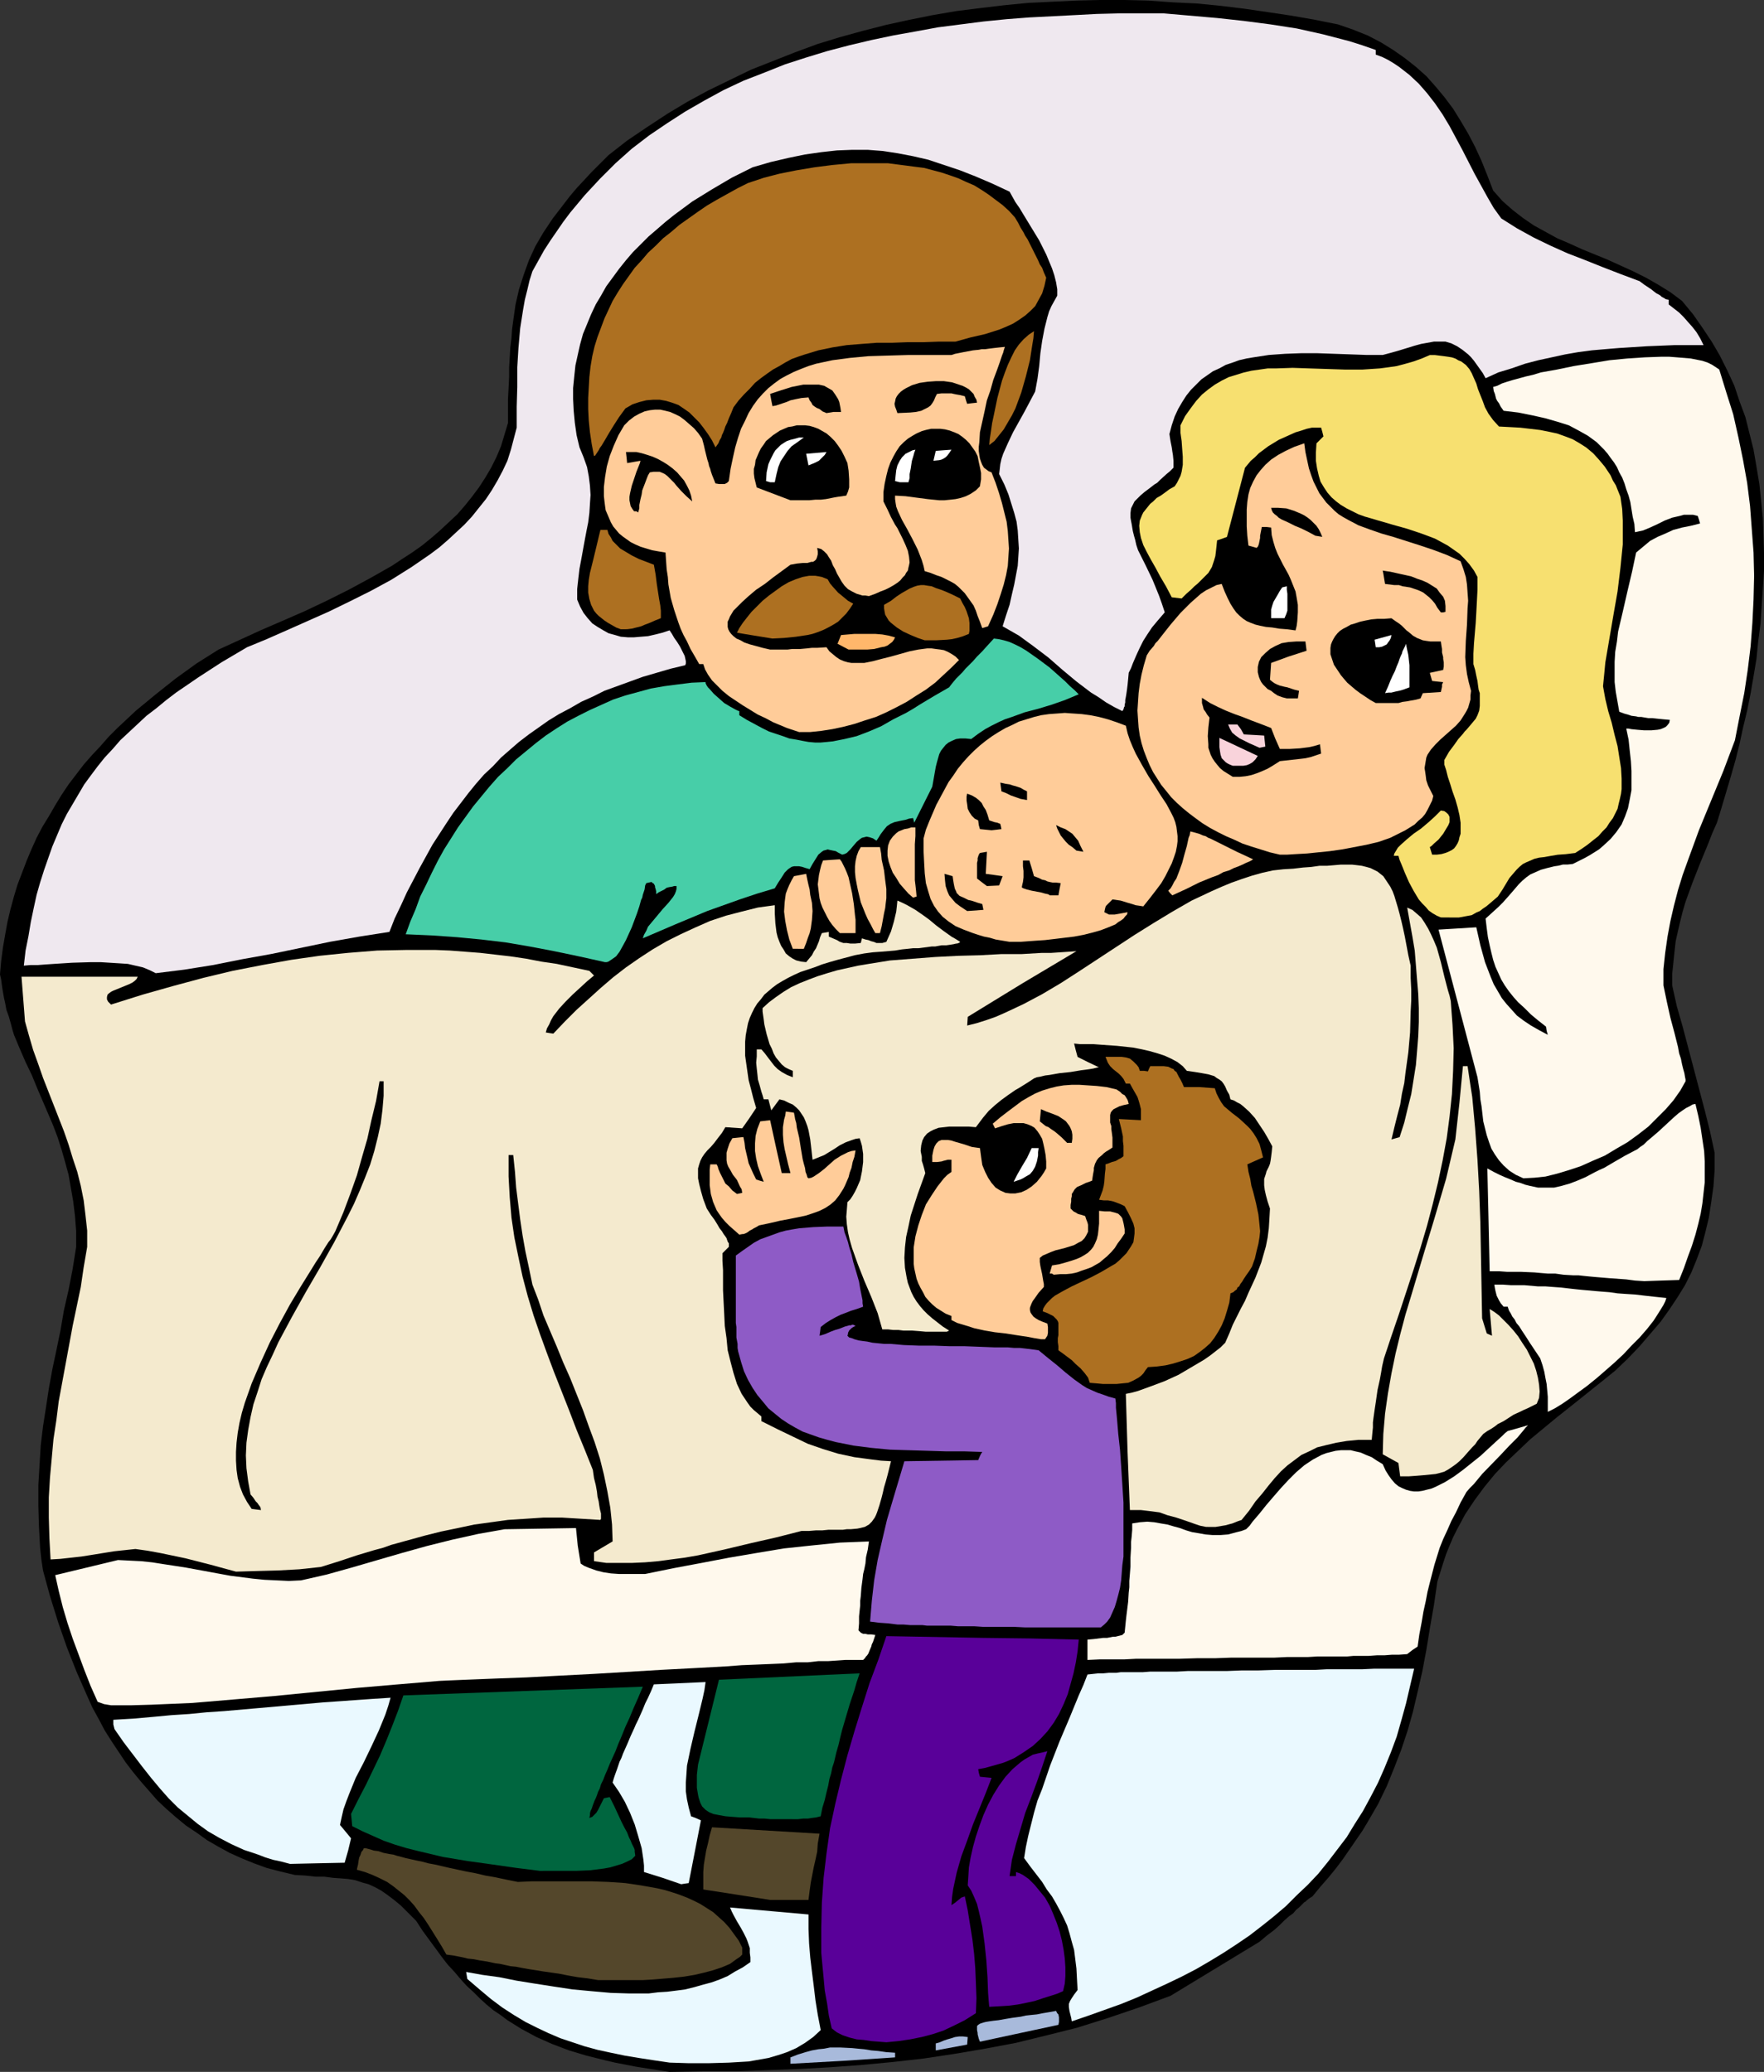 <?xml version="1.0" encoding="UTF-8" standalone="no"?>
<svg
   version="1.0"
   width="129.766mm"
   height="152.442mm"
   id="svg71"
   sodipodi:docname="Family with Newborn.wmf"
   xmlns:inkscape="http://www.inkscape.org/namespaces/inkscape"
   xmlns:sodipodi="http://sodipodi.sourceforge.net/DTD/sodipodi-0.dtd"
   xmlns="http://www.w3.org/2000/svg"
   xmlns:svg="http://www.w3.org/2000/svg">
  <rect width="100%" height="100%" fill="#333333" stroke="none"/>
  <sodipodi:namedview
     id="namedview71"
     pagecolor="#ffffff"
     bordercolor="#000000"
     borderopacity="0.25"
     inkscape:showpageshadow="2"
     inkscape:pageopacity="0.0"
     inkscape:pagecheckerboard="0"
     inkscape:deskcolor="#d1d1d1"
     inkscape:document-units="mm" />
  <defs
     id="defs1">
    <pattern
       id="WMFhbasepattern"
       patternUnits="userSpaceOnUse"
       width="6"
       height="6"
       x="0"
       y="0" />
  </defs>
  <path
     style="fill:#000000;fill-opacity:1;fill-rule:evenodd;stroke:none"
     d="m 186.163,576.158 -3.232,-0.485 -3.07,-0.485 -3.07,-0.485 -5.818,-1.131 -2.747,-0.646 -2.586,-0.646 -2.586,-0.646 -4.848,-1.454 -4.686,-1.777 -4.363,-1.939 -4.202,-2.262 -3.878,-2.424 -1.939,-1.454 -1.939,-1.293 -1.939,-1.616 -1.778,-1.616 -1.778,-1.777 -1.939,-1.777 -1.616,-1.777 -1.778,-2.1 -1.939,-2.1 -1.616,-2.1 -1.778,-2.424 -1.778,-2.424 -1.778,-2.424 -1.778,-2.747 -1.131,-1.131 -1.131,-1.131 -1.939,-1.939 -1.939,-1.616 -1.939,-1.454 -1.616,-1.131 -1.778,-0.969 -1.778,-0.808 -1.778,-0.485 -1.939,-0.646 -1.939,-0.323 -1.939,-0.162 -2.262,-0.162 -2.424,-0.323 h -2.424 l -2.909,-0.323 -2.909,-0.162 -4.04,-0.969 -3.717,-0.969 -3.555,-1.293 -3.555,-1.454 -3.232,-1.454 -3.232,-1.777 -3.07,-1.777 -2.909,-2.1 -2.909,-1.939 -2.747,-2.262 -2.586,-2.262 -2.586,-2.424 -2.262,-2.585 -2.262,-2.585 -2.262,-2.747 -2.101,-2.747 -1.939,-2.908 -1.939,-2.908 -1.939,-3.07 -1.616,-3.07 -1.778,-3.231 -1.454,-3.231 -2.909,-6.624 -2.747,-6.948 -2.424,-6.948 -2.262,-7.271 -1.939,-7.109 -0.485,-3.231 -0.323,-3.07 -0.323,-5.978 -0.162,-5.817 v -5.655 l 0.323,-5.493 0.323,-5.493 0.646,-5.332 0.808,-5.17 0.808,-5.332 0.97,-5.332 1.131,-5.332 1.131,-5.493 0.97,-5.655 1.293,-5.655 1.131,-5.817 0.97,-6.14 v -4.362 l -0.323,-4.201 -0.485,-4.039 -0.646,-3.716 -0.646,-3.716 -0.97,-3.555 -0.97,-3.393 -1.131,-3.555 -1.293,-3.393 -1.454,-3.393 -2.909,-6.786 -1.454,-3.555 -1.778,-3.716 -1.616,-3.716 -1.616,-3.878 -0.485,-1.616 L 3.07,284.848 2.747,283.717 2.424,282.586 1.778,280.809 1.454,279.031 1.131,277.577 0.808,275.8 0.646,274.83 0.485,273.699 0.323,272.407 0,270.953 l 0.323,-3.716 0.485,-3.716 0.646,-3.716 0.646,-3.555 0.808,-3.393 0.97,-3.555 0.97,-3.231 1.293,-3.393 1.293,-3.393 1.293,-3.07 1.454,-3.231 1.616,-3.07 1.778,-2.908 1.778,-3.07 1.778,-2.908 1.939,-2.908 2.101,-2.747 2.101,-2.747 2.262,-2.585 2.424,-2.585 2.262,-2.585 2.424,-2.424 5.171,-4.847 5.494,-4.524 5.494,-4.362 5.818,-4.201 6.141,-3.878 5.656,-2.585 5.979,-2.747 5.979,-2.585 6.302,-2.747 6.141,-2.908 6.141,-3.07 5.979,-3.231 5.979,-3.393 2.909,-1.939 2.747,-1.777 2.747,-1.939 2.586,-2.1 2.424,-2.1 2.424,-2.262 2.424,-2.262 2.101,-2.424 1.939,-2.424 1.939,-2.585 1.778,-2.747 1.616,-2.747 1.454,-2.908 1.293,-3.07 0.97,-3.231 0.97,-3.231 v -3.393 -3.231 l 0.162,-3.07 0.162,-3.07 v -2.747 l 0.162,-2.747 0.162,-2.747 0.323,-2.585 0.162,-2.424 0.323,-2.424 0.646,-4.524 0.97,-4.201 1.293,-4.039 1.454,-4.039 1.778,-3.878 1.131,-1.939 1.131,-1.939 1.293,-1.939 1.293,-1.939 1.616,-2.1 1.616,-2.1 1.616,-2.1 1.778,-2.1 2.101,-2.262 2.101,-2.262 2.262,-2.262 2.424,-2.424 5.171,-4.039 5.494,-3.716 5.656,-3.716 5.656,-3.393 5.656,-3.07 5.979,-2.908 5.979,-2.908 6.141,-2.424 6.141,-2.424 6.141,-2.262 6.302,-1.939 6.464,-1.777 6.302,-1.616 6.626,-1.454 6.464,-1.293 6.626,-1.131 6.464,-0.808 6.787,-0.808 6.626,-0.646 6.626,-0.323 6.787,-0.323 L 305.908,0 h 6.787 l 6.626,0.162 6.787,0.485 6.626,0.323 6.626,0.646 6.626,0.808 6.626,0.969 6.464,0.969 6.464,1.131 6.464,1.293 4.202,1.454 4.04,1.616 3.717,1.939 3.394,2.1 3.232,2.262 3.07,2.424 2.909,2.585 2.586,2.908 2.424,2.908 2.424,3.231 2.101,3.393 2.101,3.555 1.939,3.716 1.778,3.878 1.616,4.039 1.616,4.201 1.293,1.454 1.293,1.454 2.747,2.424 2.909,2.262 3.07,2.1 3.232,1.777 3.232,1.777 3.394,1.454 3.555,1.616 3.555,1.454 3.555,1.454 3.555,1.616 3.555,1.616 3.555,1.777 3.394,1.939 3.394,2.1 3.232,2.424 3.07,3.716 2.586,3.716 2.586,3.878 2.262,3.878 2.101,4.201 1.939,4.201 1.454,4.362 1.616,4.362 1.131,4.524 1.131,4.524 0.808,4.686 0.808,4.847 0.485,4.686 0.485,4.847 0.162,4.847 0.162,4.847 v 4.847 l -0.323,5.009 -0.323,4.847 -0.323,4.847 -0.646,5.009 -0.485,4.847 -0.808,4.847 -0.808,4.686 -0.97,4.847 -1.131,4.686 -0.97,4.524 -1.131,4.524 -1.293,4.524 -1.293,4.362 -1.293,4.362 -1.293,4.201 -1.293,2.908 -1.131,2.908 -1.131,2.747 -1.131,2.747 -2.101,5.332 -1.939,5.332 -0.808,2.747 -0.646,2.585 -0.646,2.747 -0.646,2.908 -0.323,2.908 -0.323,3.07 -0.323,3.07 v 3.231 l 1.293,5.817 1.616,5.655 3.07,11.633 3.07,11.633 1.454,5.817 1.293,5.978 v 4.847 l -0.323,4.524 -0.646,4.524 -0.646,4.201 -0.97,4.039 -0.97,3.716 -1.454,3.878 -1.454,3.555 -1.778,3.555 -2.101,3.393 -2.262,3.393 -2.424,3.393 -2.909,3.393 -2.909,3.393 -3.232,3.393 -3.555,3.393 -4.202,3.393 -4.04,3.231 -4.04,3.231 -3.878,3.07 -3.717,3.07 -3.717,3.07 -3.394,3.231 -3.394,3.231 -3.07,3.231 -2.909,3.555 -2.747,3.716 -2.586,3.878 -1.131,2.1 -1.131,2.1 -1.131,2.262 -0.97,2.262 -0.97,2.424 -0.808,2.424 -0.808,2.585 -0.808,2.585 -0.97,6.624 -1.131,6.463 -0.97,5.978 -1.131,5.978 -1.293,5.655 -1.293,5.493 -1.454,5.17 -1.778,5.332 -1.939,5.009 -2.101,5.17 -2.424,5.009 -2.909,5.009 -1.454,2.424 -1.778,2.585 -1.778,2.585 -1.778,2.585 -1.939,2.585 -2.101,2.585 -2.262,2.585 -2.262,2.747 -0.808,0.485 -0.808,0.646 -0.323,0.323 -0.323,0.162 -0.323,0.323 -0.485,0.485 -0.646,0.646 -0.808,0.646 -0.808,0.969 -1.131,0.808 -1.293,1.131 -1.293,1.293 -1.616,1.454 -1.939,1.454 -2.101,1.777 -24.725,15.026 -4.363,1.616 -4.363,1.616 -8.565,2.908 -8.726,2.747 -8.403,2.1 -8.565,2.1 -8.565,1.616 -8.565,1.454 -8.565,1.293 -8.565,0.969 -8.565,0.808 -8.726,0.646 -8.726,0.485 -8.888,0.323 -8.888,0.323 h -9.05 z"
     id="path1" />
  <path
     style="fill:#eaf9ff;fill-opacity:1;fill-rule:evenodd;stroke:none"
     d="m 186.163,573.573 -4.363,-0.646 -4.202,-0.646 -3.878,-0.646 -3.878,-0.808 -3.717,-0.808 -3.555,-0.969 -3.394,-1.131 -3.394,-1.131 -3.394,-1.454 -3.07,-1.454 -3.232,-1.616 -3.232,-1.939 -3.232,-2.1 -3.232,-2.424 -3.07,-2.585 -3.394,-2.908 -0.323,-1.939 4.525,0.808 4.686,0.646 4.848,0.969 5.01,0.808 5.171,0.808 5.333,0.808 5.171,0.485 5.494,0.485 5.171,0.162 h 5.333 l 2.586,-0.323 2.586,-0.162 2.586,-0.323 2.424,-0.323 2.586,-0.646 2.262,-0.646 2.424,-0.646 2.262,-0.808 2.262,-0.969 2.101,-1.293 2.101,-1.131 2.101,-1.454 v -1.293 l -0.162,-1.293 v -1.293 l -0.323,-0.969 -0.323,-0.969 -0.323,-0.808 -0.808,-1.616 -0.808,-1.454 -0.97,-1.616 -0.97,-1.777 -0.485,-0.969 -0.485,-1.131 21.816,1.939 v 4.039 l 0.162,4.039 0.323,3.878 0.485,4.039 0.485,3.878 0.485,4.039 0.646,4.039 0.808,4.201 -2.101,1.939 -2.262,1.616 -2.424,1.454 -2.586,1.131 -2.424,0.808 -2.747,0.808 -2.747,0.485 -2.747,0.485 -2.747,0.162 -2.747,0.162 -5.656,0.162 h -2.747 -2.747 z"
     id="path2" />
  <path
     style="fill:#a8badb;fill-opacity:1;fill-rule:evenodd;stroke:none"
     d="m 219.776,573.896 v -1.777 l 2.101,-0.808 2.101,-0.646 1.778,-0.485 1.778,-0.323 1.616,-0.162 1.616,-0.323 h 2.909 l 3.232,0.162 1.616,0.162 1.778,0.162 1.939,0.323 1.939,0.162 2.262,0.323 2.424,0.162 v 1.293 l -14.544,0.969 z"
     id="path3" />
  <path
     style="fill:#a8badb;fill-opacity:1;fill-rule:evenodd;stroke:none"
     d="m 260.176,570.18 v -1.939 l 1.131,-0.323 1.131,-0.485 0.97,-0.323 1.131,-0.323 0.97,-0.323 1.131,-0.162 h 1.131 l 1.293,0.162 -0.162,2.1 z"
     id="path4" />
  <path
     style="fill:#590099;fill-opacity:1;fill-rule:evenodd;stroke:none"
     d="m 246.44,567.918 -4.202,-0.323 -2.101,-0.323 -1.939,-0.162 -1.939,-0.485 -1.939,-0.646 -1.616,-0.808 -0.646,-0.485 -0.808,-0.646 -0.808,-3.555 -0.485,-3.393 -0.646,-3.555 -0.323,-3.555 -0.323,-3.393 -0.323,-3.555 v -6.948 l 0.162,-6.948 0.485,-6.948 0.808,-6.786 0.97,-6.948 1.454,-6.786 1.616,-6.786 1.778,-6.786 1.939,-6.624 2.101,-6.786 2.101,-6.624 2.424,-6.463 2.262,-6.624 26.664,0.485 13.413,0.162 13.413,0.323 -0.323,3.231 -0.485,3.07 -0.646,3.07 -0.808,2.908 -0.808,2.908 -1.131,2.747 -1.293,2.747 -1.454,2.424 -1.778,2.424 -1.939,2.1 -2.101,1.939 -2.586,1.777 -2.586,1.616 -1.454,0.646 -1.616,0.646 -3.394,0.969 -1.778,0.485 -1.778,0.323 0.162,0.969 0.323,1.131 1.616,0.162 1.616,0.162 -1.616,4.201 -1.778,4.362 -1.778,4.362 -1.616,4.524 -1.616,4.362 -1.293,4.524 -0.97,4.524 -0.323,2.262 -0.162,2.262 0.97,-0.646 1.778,-1.454 0.485,-0.162 0.485,-0.162 0.808,3.878 0.646,4.039 0.646,4.039 0.485,4.039 0.323,4.039 0.162,4.039 0.162,4.201 -0.162,4.201 -3.07,1.939 -2.909,1.454 -3.07,1.454 -2.909,0.969 -3.07,0.808 -3.232,0.646 -3.232,0.485 z"
     id="path5" />
  <path
     style="fill:#a8badb;fill-opacity:1;fill-rule:evenodd;stroke:none"
     d="m 272.457,567.757 -0.323,-0.808 -0.162,-0.646 -0.162,-0.646 v -0.323 l -0.162,-0.808 v -1.131 l 0.323,-0.323 0.485,-0.323 0.485,-0.162 0.485,-0.162 0.646,-0.162 0.97,-0.162 1.131,-0.162 1.454,-0.162 1.778,-0.323 1.939,-0.323 2.424,-0.323 1.454,-0.323 1.454,-0.162 1.616,-0.162 1.616,-0.323 1.939,-0.323 1.778,-0.323 0.323,0.646 0.323,0.323 0.162,0.808 v 0.808 0.485 l -0.162,0.808 z"
     id="path6" />
  <path
     style="fill:#eaf9ff;fill-opacity:1;fill-rule:evenodd;stroke:none"
     d="m 297.99,562.102 -0.162,-0.969 -0.162,-0.646 -0.323,-1.293 -0.162,-1.131 v -0.808 l 0.323,-0.808 0.485,-0.808 0.646,-0.969 0.485,-0.646 0.485,-0.646 -0.162,-2.908 -0.162,-3.07 -0.323,-2.585 -0.323,-2.585 -0.646,-2.262 -0.646,-2.424 -0.646,-2.1 -0.97,-2.1 -0.97,-1.939 -1.131,-2.1 -1.131,-1.939 -1.454,-1.939 -1.293,-2.1 -1.616,-2.1 -1.616,-2.1 -1.778,-2.424 0.485,-3.07 0.646,-3.07 0.808,-3.231 0.808,-3.231 0.97,-3.393 1.293,-3.231 2.262,-6.624 2.586,-6.624 2.747,-6.463 2.586,-6.301 1.293,-2.908 1.131,-2.908 2.909,-0.323 h 1.454 l 1.616,-0.162 h 0.97 1.131 l 1.131,-0.162 h 1.293 1.454 1.616 1.778 l 2.101,-0.162 h 2.262 2.424 2.747 l 2.909,-0.162 h 3.394 3.555 3.878 l 4.202,-0.162 h 4.525 l 5.01,-0.162 h 2.747 2.586 2.909 2.909 l 2.909,-0.162 h 3.232 3.232 3.394 l 3.394,-0.162 h 3.555 3.717 3.878 l -1.131,4.847 -1.131,4.847 -1.293,4.686 -1.293,4.524 -1.616,4.362 -1.778,4.362 -1.778,4.039 -2.101,4.039 -2.101,3.878 -2.262,3.555 -2.262,3.716 -2.586,3.393 -2.586,3.393 -2.747,3.393 -2.909,3.07 -3.07,2.908 -3.07,3.07 -3.232,2.747 -3.232,2.585 -3.555,2.747 -3.555,2.424 -3.717,2.424 -3.717,2.262 -3.878,2.262 -4.04,2.1 -4.04,1.939 -4.202,1.939 -4.202,1.939 -4.363,1.777 -4.525,1.616 -4.525,1.616 z"
     id="path7" />
  <path
     style="fill:#590099;fill-opacity:1;fill-rule:evenodd;stroke:none"
     d="m 275.043,558.063 -0.162,-1.777 -0.162,-2.1 -0.162,-4.362 -0.323,-4.686 -0.485,-4.686 -0.646,-4.686 -0.485,-2.262 -0.485,-2.1 -0.485,-1.939 -0.808,-1.939 -0.808,-1.777 -0.97,-1.454 0.162,-2.424 0.162,-2.585 0.485,-2.747 0.646,-2.908 0.808,-2.908 0.97,-2.908 1.131,-3.07 1.293,-2.908 1.454,-2.747 1.616,-2.585 1.778,-2.424 1.939,-2.1 1.131,-0.969 1.131,-0.969 1.131,-0.808 1.131,-0.646 1.131,-0.646 1.293,-0.323 1.454,-0.323 1.293,-0.323 -1.454,4.362 -1.454,4.201 -1.616,4.362 -1.616,4.201 -1.293,4.362 -1.293,4.362 -1.131,4.362 -0.323,2.262 -0.323,2.262 h 1.778 v -1.131 l 0.97,0.323 0.97,0.485 1.616,1.131 1.616,1.616 1.454,1.777 1.454,1.777 1.293,2.262 0.97,2.262 0.97,2.424 0.808,2.424 0.646,2.585 0.485,2.585 0.323,2.424 0.162,2.424 v 2.424 l -0.162,2.1 -0.485,2.1 -1.454,0.646 -1.454,0.485 -2.586,0.808 -2.424,0.808 -2.262,0.485 -2.424,0.485 -2.424,0.323 -2.586,0.162 z"
     id="path8" />
  <path
     style="fill:#54472b;fill-opacity:1;fill-rule:evenodd;stroke:none"
     d="m 166.286,550.63 -2.909,-0.485 -2.747,-0.323 -2.747,-0.485 -2.424,-0.485 -2.262,-0.323 -2.262,-0.323 -1.939,-0.323 -2.101,-0.323 -1.778,-0.323 -1.616,-0.323 -1.616,-0.162 -1.454,-0.323 -1.454,-0.323 -1.293,-0.162 -2.262,-0.485 -2.101,-0.323 -1.616,-0.323 -1.616,-0.162 -1.293,-0.323 -2.424,-0.485 -2.262,-0.323 -1.293,-2.262 -1.293,-2.1 -2.424,-3.878 -1.293,-1.939 -1.293,-1.616 -1.293,-1.777 -1.293,-1.454 -1.454,-1.454 -1.616,-1.293 -1.616,-1.293 -1.616,-1.131 -1.939,-0.969 -2.101,-0.969 -2.101,-0.808 -2.262,-0.646 0.162,-0.808 0.162,-0.646 0.162,-1.131 0.162,-0.808 0.323,-0.646 0.323,-0.969 0.323,-0.323 0.323,-0.646 h 0.485 l 0.646,0.162 0.646,0.162 0.97,0.323 1.293,0.162 1.454,0.485 1.616,0.323 1.131,0.162 0.97,0.323 1.293,0.323 1.131,0.323 1.454,0.323 1.454,0.323 1.616,0.323 1.778,0.485 1.778,0.323 2.101,0.485 2.101,0.485 2.262,0.485 2.262,0.485 2.586,0.485 2.747,0.646 2.747,0.485 3.07,0.646 3.232,0.646 3.717,-0.162 h 4.04 4.202 8.726 l 4.525,0.162 4.686,0.323 4.363,0.646 4.525,0.808 2.101,0.485 2.101,0.646 1.939,0.646 2.101,0.808 1.778,0.808 1.939,0.969 1.778,1.131 1.778,1.131 1.616,1.454 1.454,1.293 1.454,1.616 1.293,1.777 1.293,1.777 0.97,1.939 v 1.939 l -0.646,0.646 -0.97,0.646 -1.778,1.293 -2.262,0.969 -2.424,0.808 -2.424,0.646 -2.747,0.646 -2.909,0.485 -2.909,0.323 -5.818,0.485 -2.747,0.162 h -2.747 z"
     id="path9" />
  <path
     style="fill:#54472b;fill-opacity:1;fill-rule:evenodd;stroke:none"
     d="m 214.12,528.334 -9.211,-1.454 -9.373,-1.454 v -2.585 -2.262 l 0.162,-2.1 0.323,-1.939 0.323,-1.939 0.485,-1.939 0.485,-2.262 0.646,-2.262 29.896,1.777 -0.485,2.747 -0.162,2.262 -0.485,2.262 -0.485,2.1 -0.808,4.201 -0.323,2.262 -0.323,2.585 z"
     id="path10" />
  <path
     style="fill:#eaf9ff;fill-opacity:1;fill-rule:evenodd;stroke:none"
     d="m 189.395,523.971 -5.171,-1.777 -5.171,-1.616 v -1.777 l -0.162,-1.616 -0.485,-3.231 -0.97,-3.393 -0.97,-3.231 -1.293,-3.231 -1.454,-3.07 -1.616,-2.747 -1.778,-2.585 0.323,-1.131 0.323,-0.969 0.646,-1.777 0.646,-1.939 0.485,-0.969 0.485,-1.293 0.646,-1.454 0.646,-1.454 0.808,-1.939 0.97,-2.1 0.485,-1.131 0.646,-1.293 0.646,-1.454 0.646,-1.454 0.646,-1.616 0.808,-1.616 0.808,-1.777 0.808,-1.939 14.382,-0.646 -0.323,2.262 -0.485,2.262 -1.131,4.686 -1.131,4.524 -1.131,4.847 -0.97,4.686 -0.162,2.424 -0.162,2.262 v 2.424 l 0.323,2.262 0.485,2.262 0.646,2.424 1.293,0.485 1.454,0.646 -3.394,17.45 -1.131,0.162 z"
     id="path11" />
  <path
     style="fill:#00663f;fill-opacity:1;fill-rule:evenodd;stroke:none"
     d="m 150.126,520.255 -6.464,-0.808 -6.787,-0.969 -6.949,-0.969 -6.787,-1.131 -3.394,-0.808 -3.394,-0.808 -3.232,-0.808 -3.232,-0.969 -3.232,-1.131 -2.909,-1.293 -2.909,-1.293 -2.909,-1.454 -0.162,-1.777 -0.162,-1.616 2.101,-4.201 2.101,-4.039 3.878,-8.078 1.778,-4.201 1.616,-4.039 1.616,-4.201 1.454,-4.201 66.579,-2.424 -1.293,3.07 -1.293,2.908 -1.131,2.747 -1.131,2.424 -0.97,2.424 -0.97,2.262 -0.808,2.1 -0.808,1.777 -0.808,1.777 -0.646,1.616 -0.646,1.454 -0.485,1.293 -0.646,1.293 -0.323,1.131 -0.485,0.969 -0.323,0.969 -0.323,0.808 -0.323,0.646 -0.485,1.293 -0.323,0.969 -0.323,0.646 -0.162,0.646 v 0.485 l -0.162,0.808 0.808,-0.323 0.485,-0.485 0.646,-0.646 0.485,-0.808 0.808,-1.616 0.808,-1.616 1.616,-0.323 0.646,1.293 0.646,1.293 0.97,2.1 0.97,2.1 0.808,1.616 0.808,1.454 0.485,1.293 0.485,0.969 0.323,0.808 0.323,0.646 0.323,0.646 0.162,0.485 v 0.485 l 0.162,1.131 -0.97,0.969 -1.293,0.646 -1.454,0.646 -1.616,0.485 -1.616,0.485 -1.778,0.323 -3.878,0.485 -3.878,0.162 h -3.717 -1.778 -1.616 z"
     id="path12" />
  <path
     style="fill:#eaf9ff;fill-opacity:1;fill-rule:evenodd;stroke:none"
     d="m 80.638,518.316 -2.424,-0.646 -2.262,-0.485 -2.101,-0.646 -2.101,-0.808 -3.878,-1.293 -3.555,-1.616 -3.394,-1.777 -3.07,-1.777 -2.909,-2.1 -2.747,-2.262 -2.747,-2.262 -2.586,-2.585 -2.424,-2.747 -2.424,-2.908 -2.424,-3.07 -2.586,-3.393 -2.586,-3.393 -2.586,-3.716 -0.323,-1.293 v -1.293 l 5.494,-0.323 5.494,-0.485 5.171,-0.485 5.01,-0.323 4.848,-0.485 4.848,-0.323 9.211,-0.808 18.261,-1.616 9.211,-0.646 4.525,-0.323 5.01,-0.323 -0.646,2.262 -0.808,2.424 -1.778,4.362 -2.101,4.524 -2.101,4.362 -2.262,4.362 -1.778,4.362 -0.808,2.1 -0.808,2.262 -0.485,2.1 -0.485,2.262 1.616,1.939 1.454,1.777 -0.808,3.393 -0.97,3.393 -7.757,0.162 z"
     id="path13" />
  <path
     style="fill:#00663f;fill-opacity:1;fill-rule:evenodd;stroke:none"
     d="m 214.12,505.875 -1.616,-0.162 h -1.454 l -2.747,-0.323 h -2.586 l -2.101,-0.162 -1.939,-0.162 -1.778,-0.323 -1.616,-0.323 -1.131,-0.485 -0.97,-0.646 -0.97,-0.969 -0.485,-0.969 -0.485,-1.454 -0.162,-0.808 -0.162,-0.969 -0.162,-0.969 v -0.969 -1.293 -1.293 l 0.162,-1.454 0.162,-1.454 5.818,-23.589 39.107,-1.777 -0.808,2.424 -0.646,2.262 -0.646,1.939 -0.646,1.939 -2.101,7.109 -0.485,1.939 -0.485,2.1 -0.646,2.262 -0.646,2.747 -0.485,1.454 -0.323,1.616 -0.485,1.616 -0.323,1.777 -0.485,1.939 -0.485,2.1 -0.646,2.1 -0.485,2.424 -1.293,0.323 -1.293,0.162 -0.97,0.162 h -1.293 l -1.454,0.162 h -0.808 z"
     id="path14" />
  <path
     style="fill:#fff9ed;fill-opacity:1;fill-rule:evenodd;stroke:none"
     d="m 30.866,474.208 -1.939,-0.323 -1.778,-0.646 -1.939,-4.362 -1.778,-4.524 -1.616,-4.362 -1.616,-4.362 -1.454,-4.362 -1.293,-4.362 -1.131,-4.524 -0.97,-4.362 17.453,-4.201 3.232,0.162 3.232,0.162 3.07,0.323 3.07,0.485 6.302,0.969 6.141,1.131 6.141,1.131 6.302,0.808 3.232,0.323 3.394,0.162 3.394,0.162 3.394,-0.162 7.11,-1.616 6.949,-1.939 13.898,-4.039 6.949,-1.939 7.11,-1.777 7.272,-1.616 7.272,-1.293 9.858,-0.162 10.019,-0.162 0.485,4.847 0.808,5.009 0.97,0.646 1.131,0.485 2.262,0.808 1.939,0.485 2.101,0.323 2.262,0.162 h 2.262 2.424 2.586 l 7.918,-1.616 7.757,-1.454 7.595,-1.454 7.595,-1.293 7.757,-1.293 7.595,-0.808 7.918,-0.808 4.04,-0.162 4.04,-0.162 -0.323,2.262 -0.485,2.1 -0.162,1.777 -0.323,1.616 -0.323,1.293 -0.162,1.454 -0.323,2.424 -0.162,2.262 -0.162,1.293 v 1.293 l -0.162,1.454 -0.162,1.616 v 1.939 l -0.162,1.939 0.646,0.646 0.323,0.162 0.323,0.162 h 0.646 l 0.646,0.162 h 0.97 l 1.131,0.162 -0.323,0.969 -0.323,0.969 -0.323,0.646 -0.162,0.646 -0.485,1.131 -0.323,0.808 -0.323,0.485 -0.323,0.323 -0.323,0.485 -0.485,0.485 h -1.778 -1.454 -1.778 l -2.262,0.162 -2.424,0.162 h -2.747 l -2.909,0.323 h -3.232 l -3.555,0.323 -3.717,0.162 -3.878,0.162 -4.04,0.162 -4.202,0.323 -8.888,0.485 -9.211,0.485 -18.907,1.131 -9.373,0.485 -9.211,0.485 -4.363,0.162 -4.363,0.162 -4.04,0.162 -4.04,0.162 -3.878,0.162 -3.555,0.162 -11.474,0.969 -11.312,0.969 -23.109,2.262 -11.312,0.969 -11.474,0.969 -11.312,0.485 -5.656,0.162 z"
     id="path15" />
  <path
     style="fill:#fff9ed;fill-opacity:1;fill-rule:evenodd;stroke:none"
     d="m 302.353,461.605 v -5.655 l 1.778,-0.162 1.293,-0.162 1.293,-0.162 h 1.131 l 0.808,-0.162 0.808,-0.162 h 0.646 l 0.646,-0.162 0.646,-0.162 0.646,-0.162 0.646,-0.646 0.162,-1.616 0.162,-1.616 0.162,-1.454 0.162,-1.293 0.323,-2.585 0.162,-2.585 0.162,-1.454 v -1.777 l 0.162,-1.939 0.162,-2.1 v -2.424 l 0.162,-2.747 v -1.616 l 0.162,-1.454 0.162,-1.939 v -1.777 l 2.101,-0.323 2.101,-0.162 1.939,0.162 1.778,0.323 1.939,0.323 1.616,0.485 1.778,0.485 1.778,0.646 1.616,0.485 1.939,0.323 1.778,0.323 1.939,0.162 h 2.262 l 2.101,-0.162 2.424,-0.646 1.293,-0.323 1.293,-0.485 0.97,-0.969 0.808,-1.131 1.939,-2.262 1.939,-2.424 1.939,-2.262 2.101,-2.424 2.101,-2.262 2.101,-2.1 2.262,-1.939 2.424,-1.616 2.424,-1.293 1.293,-0.485 1.293,-0.323 1.293,-0.323 1.454,-0.162 h 1.293 1.454 l 1.293,0.323 1.454,0.323 1.454,0.646 1.616,0.646 1.454,0.969 1.616,0.969 0.808,1.777 0.808,1.293 0.808,1.131 0.97,1.131 0.97,0.808 0.97,0.485 1.131,0.485 1.131,0.323 1.131,0.162 h 1.131 l 1.131,-0.162 1.293,-0.323 1.293,-0.323 1.131,-0.485 2.586,-1.293 2.586,-1.616 2.424,-1.777 2.424,-1.939 2.424,-1.939 2.101,-1.939 2.101,-1.939 1.778,-1.616 0.808,-0.808 0.808,-0.646 2.909,-0.808 2.747,-0.808 -0.646,0.646 -0.646,0.808 -0.808,0.969 -0.808,0.969 -1.131,1.131 -1.131,1.131 -2.424,2.585 -5.171,5.332 -2.262,2.747 -1.131,1.131 -0.97,1.131 -1.616,2.908 -1.293,2.747 -1.293,2.424 -1.131,2.585 -1.131,2.424 -0.97,2.424 -1.454,4.686 -1.293,5.009 -0.646,2.585 -0.485,2.585 -0.646,2.908 -0.485,2.908 -0.646,3.393 -0.485,3.393 -1.454,0.969 -1.454,1.131 -2.262,0.162 h -1.939 l -2.101,0.162 h -2.101 l -2.262,0.162 h -1.293 -1.454 -1.454 l -1.778,0.162 h -1.778 -1.939 -2.262 -2.262 l -2.747,0.162 h -2.747 -3.07 l -3.394,0.162 h -3.717 -3.878 -4.363 l -4.525,0.162 h -5.01 l -5.171,0.162 h -2.909 -2.909 -2.909 -3.232 l -3.07,0.162 h -3.394 -3.394 z"
     id="path16" />
  <path
     style="fill:#8e5bc6;fill-opacity:1;fill-rule:evenodd;stroke:none"
     d="m 285.062,452.557 -3.232,-0.162 h -3.07 -2.909 -2.586 l -2.424,-0.162 h -2.262 -2.262 l -1.939,-0.162 h -1.778 -1.778 -1.454 -1.616 l -1.293,-0.162 h -1.293 -2.101 l -1.939,-0.162 h -1.616 l -1.293,-0.162 -1.293,-0.162 -2.424,-0.162 -1.293,-0.162 -1.293,-0.162 0.485,-5.817 0.646,-5.655 0.97,-5.655 1.293,-5.655 1.293,-5.493 1.616,-5.493 3.232,-10.825 20.523,-0.323 0.485,-1.131 0.323,-0.646 0.323,-0.485 -4.848,-0.162 h -5.171 l -5.171,-0.162 -5.333,-0.162 -5.171,-0.162 -5.171,-0.485 -5.01,-0.646 -2.424,-0.485 -2.424,-0.485 -2.424,-0.646 -2.262,-0.646 -2.262,-0.808 -2.262,-0.808 -2.101,-1.131 -1.939,-1.131 -1.939,-1.293 -1.778,-1.454 -1.778,-1.454 -1.454,-1.777 -1.616,-1.939 -1.293,-1.939 -1.293,-2.262 -1.131,-2.424 -0.808,-2.585 -0.808,-2.908 -0.162,-0.969 v -1.131 l -0.323,-1.777 v -1.939 -0.969 l -0.162,-1.131 v -2.908 -1.777 -14.057 l 1.778,-1.293 1.616,-1.131 1.616,-1.131 1.778,-0.969 1.778,-0.646 1.778,-0.646 1.778,-0.646 1.778,-0.485 1.778,-0.323 1.939,-0.323 3.878,-0.323 4.04,-0.162 h 4.363 l 0.323,1.616 0.485,1.293 0.485,1.454 0.323,1.293 0.646,2.1 0.485,2.1 0.485,1.616 0.485,1.616 0.323,1.131 0.323,1.131 0.162,0.969 0.162,0.969 0.323,1.616 0.323,1.616 v 0.808 l 0.162,0.969 -1.778,0.646 -1.616,0.485 -1.616,0.646 -1.293,0.485 -1.293,0.646 -1.454,0.808 -1.293,0.808 -1.454,1.131 -0.162,1.293 -0.162,1.131 1.616,-0.485 1.454,-0.646 1.293,-0.485 1.131,-0.323 0.808,-0.323 0.808,-0.323 0.646,-0.162 0.485,-0.162 h 0.485 l 0.323,-0.162 h 0.323 l 0.323,0.162 0.323,0.162 -0.646,0.323 -0.485,0.323 -0.323,0.323 -0.323,0.323 -0.323,0.646 v 0.323 l -0.162,0.485 0.485,0.485 0.646,0.162 0.808,0.323 1.131,0.323 1.131,0.162 1.293,0.162 1.454,0.323 1.616,0.162 1.616,0.162 h 1.778 l 3.717,0.323 4.202,0.162 h 4.202 l 4.363,0.162 h 4.202 l 4.202,0.162 4.04,0.162 h 3.717 l 1.778,0.162 h 1.616 l 1.454,0.162 1.293,0.162 1.293,0.162 1.131,0.162 2.747,2.262 2.424,1.939 2.262,1.939 2.424,1.939 2.262,1.616 1.293,0.808 1.454,0.646 1.454,0.646 1.454,0.485 1.778,0.646 1.778,0.485 0.162,1.293 v 1.293 l 0.162,1.616 0.162,1.777 0.162,1.939 0.162,1.939 0.485,4.362 0.323,4.686 0.323,5.009 0.323,5.009 v 5.17 5.009 4.847 l -0.323,2.424 -0.162,2.1 -0.162,2.1 -0.323,2.1 -0.485,1.939 -0.485,1.777 -0.485,1.616 -0.646,1.454 -0.646,1.454 -0.808,1.131 -0.808,0.808 -0.97,0.808 z"
     id="path17" />
  <path
     style="fill:#f4eace;fill-opacity:1;fill-rule:evenodd;stroke:none"
     d="m 65.61,437.047 -7.11,-1.939 -6.949,-1.777 -6.949,-1.454 -3.555,-0.646 -3.394,-0.485 -5.979,0.646 -5.979,0.969 -3.07,0.485 -2.909,0.323 -2.909,0.323 -2.747,0.162 -0.323,-5.978 -0.162,-5.655 v -5.655 l 0.323,-5.493 0.485,-5.332 0.485,-5.332 0.808,-5.332 0.646,-5.17 1.939,-10.502 1.939,-10.502 2.262,-10.825 0.808,-5.493 0.97,-5.655 v -4.524 l -0.485,-4.362 -0.485,-4.039 -0.808,-4.039 -0.97,-3.878 -1.293,-3.878 -1.131,-3.716 -1.293,-3.716 -1.454,-3.716 -1.454,-3.716 -2.909,-7.432 -1.293,-3.716 -1.454,-4.039 -1.131,-3.878 -1.131,-4.039 -0.97,-12.441 H 38.299 l -0.323,0.646 -0.485,0.485 -0.646,0.485 -0.97,0.485 -3.555,1.454 -0.808,0.323 -0.646,0.323 -0.646,0.485 -0.323,0.323 -0.162,0.646 v 0.646 l 0.323,0.646 0.323,0.323 0.485,0.485 8.726,-2.747 8.565,-2.424 8.403,-2.262 8.08,-1.939 8.242,-1.616 8.08,-1.454 7.918,-1.131 7.918,-0.808 8.08,-0.646 8.08,-0.162 h 8.08 l 4.04,0.162 4.202,0.323 4.202,0.323 4.202,0.485 4.202,0.485 4.363,0.646 4.202,0.808 4.363,0.646 4.525,0.969 4.525,0.969 1.293,1.293 -1.939,1.616 -4.04,3.716 -1.939,1.939 -1.778,1.939 -1.616,2.1 -0.646,1.131 -0.485,1.131 -0.646,1.131 -0.323,1.131 0.97,0.162 1.131,0.162 3.232,-3.393 3.232,-3.231 3.394,-3.07 3.394,-3.07 3.394,-2.908 3.555,-2.747 3.717,-2.585 3.717,-2.424 3.878,-2.262 3.878,-1.939 4.202,-1.939 4.04,-1.777 4.363,-1.454 4.363,-1.131 4.525,-1.131 4.686,-0.646 v 2.262 l 0.162,2.747 0.323,2.585 0.323,1.293 0.485,1.293 0.485,1.131 0.646,0.969 0.646,1.131 0.97,0.808 0.97,0.646 0.97,0.485 1.293,0.323 1.454,0.162 0.808,-0.969 0.808,-0.969 0.485,-0.969 0.646,-0.969 0.808,-1.939 0.323,-1.131 0.485,-1.131 1.939,-0.323 v 1.293 l 1.131,0.485 1.131,0.485 0.808,0.485 0.97,0.323 h 0.97 l 0.97,0.162 h 1.293 l 1.616,-0.162 0.323,-1.293 0.97,0.323 0.808,0.162 0.808,0.323 0.646,0.162 0.808,0.323 h 0.646 0.97 l 1.131,-0.323 0.646,-1.454 0.646,-1.454 0.808,-2.747 0.646,-2.747 0.162,-1.454 0.162,-1.616 1.454,0.646 1.293,0.646 2.262,1.293 2.101,1.454 1.778,1.293 1.939,1.616 1.939,1.454 2.262,1.616 1.131,0.646 1.293,0.808 -0.323,0.323 h -0.162 l -0.323,0.162 h -0.323 l -0.646,0.162 -0.97,0.162 -1.131,0.162 h -1.293 l -1.778,0.323 h -0.97 l -1.131,0.162 -1.293,0.162 -1.293,0.162 h -1.454 l -1.454,0.162 -1.616,0.162 -1.939,0.323 -1.939,0.162 -1.939,0.162 -2.262,0.162 -2.424,0.323 -2.586,0.485 -2.424,0.646 -2.424,0.646 -2.262,0.646 -2.101,0.646 -2.101,0.808 -1.939,0.646 -1.939,0.646 -1.778,0.808 -1.616,0.808 -1.454,0.808 -1.616,0.969 -1.293,0.969 -1.131,0.969 -1.131,0.969 -0.97,1.293 -0.97,1.131 -0.808,1.293 -0.646,1.293 -0.646,1.454 -0.485,1.454 -0.323,1.616 -0.323,1.777 -0.162,1.777 v 1.939 1.939 l 0.323,2.262 0.323,2.262 0.323,2.262 0.646,2.424 0.646,2.585 0.808,2.747 -1.939,2.908 -1.939,2.747 -4.686,-0.323 -0.97,1.616 -1.131,1.454 -0.97,1.293 -0.97,1.131 -0.97,0.969 -0.808,0.969 -0.646,0.969 -0.485,0.969 -0.323,0.969 -0.323,1.131 v 1.293 1.454 l 0.323,1.616 0.485,1.939 0.323,1.131 0.323,1.131 0.485,1.293 0.485,1.293 1.131,1.777 0.97,1.293 0.808,1.293 0.646,1.131 0.646,0.808 0.485,0.808 0.485,0.646 0.323,0.485 0.162,0.485 0.162,0.485 0.323,0.485 v 0.969 l -1.778,1.777 v 2.1 l 0.162,2.585 v 2.747 2.908 l 0.162,3.231 0.162,3.231 0.162,3.393 0.485,3.393 0.323,3.393 0.808,3.231 0.808,3.07 0.97,3.07 1.293,2.747 1.616,2.424 0.808,1.131 0.97,0.969 0.97,0.808 1.131,0.969 v 1.293 l 2.262,1.131 2.262,1.131 4.363,2.1 4.04,1.939 4.202,1.454 4.202,1.293 2.262,0.485 2.262,0.485 2.424,0.323 2.424,0.323 2.586,0.323 2.747,0.162 -0.485,1.939 -0.485,1.939 -0.485,1.777 -0.485,1.616 -0.323,1.454 -0.323,1.293 -0.323,1.131 -0.323,1.131 -0.323,0.969 -0.323,0.969 -0.323,0.808 -0.323,0.646 -0.808,1.131 -0.808,0.808 -1.131,0.646 -1.293,0.323 -0.808,0.162 -1.778,0.162 h -1.131 l -1.131,0.162 h -1.131 -1.454 -1.454 l -1.616,0.162 h -1.778 l -1.939,0.162 h -2.101 l -6.949,1.777 -7.11,1.616 -7.434,1.777 -7.272,1.616 -3.717,0.646 -3.717,0.485 -3.555,0.485 -3.717,0.323 -3.555,0.162 h -3.555 -3.717 l -3.394,-0.485 v -2.424 l 5.171,-3.07 -0.162,-4.686 -0.485,-4.686 -0.808,-4.524 -0.97,-4.686 -1.131,-4.524 -1.454,-4.524 -1.616,-4.362 -1.616,-4.524 -3.555,-8.886 -1.939,-4.362 -1.778,-4.362 -3.717,-8.725 -1.454,-4.362 -1.616,-4.201 -0.97,-4.686 -0.97,-4.524 -0.808,-4.524 -0.646,-4.362 -1.131,-8.886 -0.323,-4.362 -0.485,-4.686 h -1.293 v 5.978 l 0.323,5.817 0.485,5.655 0.808,5.493 1.131,5.493 1.131,5.332 1.454,5.493 1.616,5.332 1.778,5.17 1.939,5.332 1.939,5.17 2.101,5.332 2.101,5.332 2.101,5.493 2.262,5.493 2.262,5.655 0.323,2.262 0.485,1.939 0.323,1.777 0.162,1.454 0.323,1.293 0.162,1.131 0.162,0.969 0.162,0.646 0.162,0.646 v 0.485 0.969 l -0.162,0.323 -5.333,-0.323 -5.333,-0.323 h -5.171 l -4.848,0.323 -5.01,0.323 -4.686,0.646 -4.686,0.646 -4.525,0.969 -4.686,0.969 -4.525,1.131 -4.686,1.293 -4.686,1.293 -2.262,0.808 -2.424,0.646 -4.848,1.454 -4.848,1.616 -5.171,1.616 -5.979,0.646 -5.818,0.323 -5.979,0.162 z"
     id="path18" />
  <path
     style="fill:#f4eace;fill-opacity:1;fill-rule:evenodd;stroke:none"
     d="m 335.32,424.606 -1.616,-0.323 -1.454,-0.485 -2.747,-0.969 -2.424,-0.808 -2.424,-0.646 -2.262,-0.808 -2.424,-0.323 -2.747,-0.323 h -1.454 -1.616 l -0.646,-16.157 -0.485,-16.157 1.616,-0.323 1.778,-0.485 1.778,-0.646 1.778,-0.646 3.878,-1.454 3.878,-1.777 3.555,-2.1 3.555,-2.1 1.616,-1.131 1.454,-1.131 1.454,-1.131 1.293,-1.293 1.131,-2.585 0.97,-2.424 2.262,-4.524 1.131,-2.1 0.97,-2.262 1.939,-4.201 0.808,-2.1 0.808,-2.1 0.646,-2.262 0.646,-2.262 0.485,-2.424 0.323,-2.585 0.162,-2.585 0.162,-2.908 -0.323,-0.969 -0.323,-0.969 -0.485,-1.777 -0.323,-1.454 -0.162,-1.293 v -0.969 -0.808 l 0.485,-1.454 0.162,-0.646 0.323,-0.646 0.323,-0.646 0.323,-0.808 0.162,-0.808 0.162,-1.131 0.162,-1.293 0.162,-1.616 -1.131,-2.1 -1.131,-1.939 -1.293,-1.939 -1.293,-1.939 -1.616,-1.777 -1.616,-1.454 -0.808,-0.646 -0.97,-0.485 -0.808,-0.485 -0.97,-0.323 -0.323,-1.293 -0.646,-1.131 -0.485,-1.131 -0.485,-0.808 -0.485,-0.646 -0.646,-0.485 -0.808,-0.485 -0.646,-0.485 -1.616,-0.485 -1.778,-0.323 -1.939,-0.323 -2.262,-0.323 -1.131,-1.293 -1.454,-1.131 -1.778,-0.969 -1.778,-0.808 -1.939,-0.646 -2.262,-0.646 -2.101,-0.485 -2.424,-0.485 -4.525,-0.485 -4.525,-0.323 -2.101,-0.162 h -1.939 -1.778 l -1.616,-0.162 0.485,1.939 0.485,1.777 2.909,1.454 3.07,1.454 h -0.323 l -0.646,0.162 -0.646,0.162 -0.97,0.162 -1.131,0.162 -1.293,0.162 -2.909,0.485 -3.07,0.323 -2.747,0.485 -1.293,0.162 -1.293,0.323 -0.97,0.162 -0.808,0.323 -1.454,0.969 -1.293,0.808 -1.293,0.808 -1.131,0.646 -2.101,1.454 -1.778,1.293 -1.778,1.454 -1.778,1.616 -0.808,0.969 -0.808,0.969 -0.97,1.293 -0.97,1.293 -1.939,-0.162 h -1.939 -1.778 -1.778 l -1.454,0.162 -1.454,0.162 -1.293,0.485 -0.97,0.485 -0.97,0.646 -0.808,0.969 -0.485,0.969 -0.323,1.293 -0.162,1.616 0.323,1.616 v 1.131 l 0.323,0.969 0.323,1.131 0.323,1.293 -2.101,5.817 -1.939,5.978 -0.646,3.07 -0.646,2.908 -0.323,2.908 -0.162,2.908 0.162,2.747 0.485,2.747 0.323,1.454 0.485,1.293 0.485,1.293 0.646,1.293 0.808,1.293 0.97,1.293 0.97,1.131 1.131,1.131 1.293,1.131 1.454,1.131 1.454,1.131 1.778,1.131 -0.323,0.162 -0.323,0.162 h -0.323 -0.485 -1.454 -0.97 -1.131 -1.454 l -1.778,-0.162 -2.101,-0.162 h -2.424 l -1.293,-0.162 h -1.454 l -1.454,-0.162 h -1.616 l -0.646,-2.262 -0.646,-2.262 -1.778,-4.524 -1.939,-4.524 -1.778,-4.524 -1.616,-4.524 -0.646,-2.262 -0.485,-2.1 -0.323,-2.262 -0.162,-2.1 0.162,-1.939 0.162,-2.1 0.808,-0.808 0.646,-0.969 0.646,-1.131 0.485,-0.969 0.97,-2.262 0.485,-2.424 0.323,-2.585 v -2.262 l -0.323,-2.262 -0.323,-1.131 -0.323,-0.969 -1.131,0.162 -0.97,0.323 -1.778,0.646 -1.616,0.808 -1.454,0.969 -2.909,1.777 -1.616,0.646 -1.616,0.646 -0.323,-2.908 -0.323,-2.747 -0.485,-2.585 -0.323,-1.131 -0.485,-1.293 -0.485,-1.131 -0.646,-0.969 -0.646,-0.969 -0.808,-0.808 -0.97,-0.808 -1.131,-0.485 -1.293,-0.646 -1.293,-0.323 -2.262,3.07 -0.808,-3.07 h -1.293 l -0.323,-1.131 -0.323,-0.969 -0.485,-1.777 -0.485,-1.616 -0.162,-1.616 -0.162,-1.454 -0.162,-1.616 0.162,-1.777 v -1.939 h 1.293 l 0.97,1.131 0.97,1.293 1.616,2.1 0.97,0.969 1.131,0.808 1.454,0.808 1.616,0.646 v -1.777 l -1.131,-0.485 -0.97,-0.485 -0.97,-0.808 -0.808,-0.969 -0.808,-0.969 -0.646,-1.131 -0.485,-1.293 -0.646,-1.293 -0.808,-2.747 -0.646,-2.747 -0.162,-1.293 -0.323,-2.262 v -0.969 l 1.778,-1.616 1.939,-1.454 2.101,-1.454 2.101,-1.293 2.424,-1.131 2.424,-0.969 2.586,-0.969 2.586,-0.808 2.747,-0.808 2.909,-0.646 2.909,-0.646 2.909,-0.485 5.979,-0.969 6.302,-0.485 6.302,-0.485 6.302,-0.323 6.141,-0.162 5.979,-0.323 h 5.656 l 5.494,-0.323 h 2.586 l 2.424,-0.162 2.424,-0.162 2.262,-0.162 -15.19,9.048 -15.029,9.209 -0.162,2.424 2.586,-0.646 2.586,-0.808 2.747,-0.969 2.586,-1.131 5.171,-2.424 5.171,-2.747 5.171,-3.07 5.01,-3.231 10.342,-6.786 5.171,-3.393 5.171,-3.231 5.333,-3.231 5.333,-3.07 5.494,-2.585 2.909,-1.293 2.747,-1.131 2.747,-0.969 2.909,-0.969 2.909,-0.808 2.909,-0.646 2.909,-0.323 2.747,-0.162 2.747,-0.323 2.262,-0.162 2.262,-0.323 h 2.101 l 1.939,-0.162 1.939,-0.162 h 1.616 1.454 l 1.454,0.162 1.293,0.162 1.293,0.323 1.131,0.323 0.97,0.485 0.97,0.485 0.808,0.646 0.808,0.646 0.646,0.969 0.646,0.969 0.646,0.969 0.646,1.293 0.485,1.293 0.485,1.616 0.485,1.616 0.485,1.777 0.485,1.939 0.485,2.1 0.485,2.262 0.485,2.585 0.485,2.585 0.646,2.908 v 3.393 l 0.162,3.231 v 3.07 l -0.162,3.07 -0.162,5.817 -0.485,5.493 -0.808,5.817 -0.323,2.747 -0.646,2.908 -0.485,3.07 -0.808,3.07 -0.808,3.231 -0.808,3.393 2.262,-0.646 1.293,-4.039 0.97,-4.039 0.97,-3.878 0.646,-4.039 0.646,-4.039 0.323,-3.878 0.323,-4.039 0.162,-4.039 v -3.878 l -0.162,-4.039 -0.323,-3.878 -0.323,-4.039 -0.323,-4.039 -0.646,-3.878 -1.454,-8.079 1.454,0.646 1.131,0.969 1.293,1.131 0.97,1.454 0.97,1.616 0.808,1.616 0.808,1.777 0.808,1.939 1.131,4.039 0.97,4.039 0.97,3.716 0.485,1.616 0.323,1.454 0.485,6.624 0.323,6.463 -0.162,6.301 -0.323,6.463 -0.646,6.14 -0.808,6.14 -1.131,6.14 -1.293,6.14 -1.454,5.978 -1.616,6.14 -1.778,5.978 -1.939,6.14 -4.04,12.279 -2.101,6.14 -2.101,6.301 -0.485,2.1 -0.323,1.939 -0.323,1.777 -0.323,1.454 -0.323,1.454 -0.162,1.131 -0.323,2.262 -0.323,2.1 -0.323,2.262 -0.162,1.293 v 1.454 l -0.162,1.616 -0.162,1.777 h -1.939 -1.778 l -1.616,0.162 -1.616,0.162 -2.909,0.485 -2.747,0.646 -2.586,0.646 -2.262,1.131 -2.101,0.969 -1.939,1.454 -1.939,1.454 -1.778,1.616 -1.778,1.939 -1.616,1.939 -1.778,2.262 -1.939,2.262 -1.778,2.585 -2.101,2.585 -0.97,0.323 -0.808,0.323 -0.808,0.323 -0.646,0.162 -1.131,0.323 -0.97,0.162 -1.939,0.323 z"
     id="path19" />
  <path
     style="fill:#000000;fill-opacity:1;fill-rule:evenodd;stroke:none"
     d="m 69.973,419.597 -1.293,-1.939 -1.131,-2.1 -0.808,-2.1 -0.646,-2.424 -0.323,-2.262 -0.162,-2.585 v -2.424 l 0.162,-2.585 0.323,-2.747 0.485,-2.747 0.646,-2.747 0.808,-2.747 0.97,-2.747 0.97,-2.747 2.424,-5.655 2.586,-5.655 2.747,-5.332 2.909,-5.332 2.909,-4.847 2.909,-4.686 1.293,-2.1 1.293,-1.939 1.131,-1.939 1.131,-1.777 0.646,-0.808 0.485,-0.808 0.808,-1.454 2.262,-5.332 1.939,-5.17 1.778,-5.009 1.454,-5.17 1.454,-5.009 1.131,-5.17 1.293,-5.332 0.97,-5.493 h 1.131 v 4.039 l -0.323,3.878 -0.485,3.878 -0.808,3.716 -0.97,3.878 -1.131,3.716 -1.454,3.716 -1.454,3.555 -1.616,3.716 -1.778,3.555 -3.717,7.109 -3.878,6.948 -4.04,6.947 -3.878,6.948 -3.717,6.948 -1.616,3.555 -1.616,3.393 -1.454,3.393 -1.131,3.555 -1.131,3.393 -0.808,3.555 -0.646,3.555 -0.485,3.555 -0.162,3.555 0.162,3.555 0.485,3.716 0.646,3.555 0.808,0.969 0.646,0.969 0.485,0.485 0.323,0.485 0.485,0.646 0.162,0.808 -1.293,-0.162 z"
     id="path20" />
  <path
     style="fill:#f4eace;fill-opacity:1;fill-rule:evenodd;stroke:none"
     d="m 389.294,410.549 -0.485,-3.716 -4.363,-2.424 0.162,-5.655 0.485,-5.655 0.808,-5.655 0.97,-5.493 1.131,-5.493 1.293,-5.332 1.454,-5.493 1.616,-5.332 3.232,-10.825 3.232,-10.664 3.232,-10.987 1.293,-5.493 1.293,-5.493 1.131,-10.179 0.97,-10.179 h 1.293 l 0.646,4.362 0.646,4.201 0.808,8.725 0.646,8.725 0.485,8.725 0.323,8.725 0.162,8.886 0.162,8.886 0.162,8.886 0.646,2.1 0.646,2.1 1.454,0.646 -0.646,-7.432 1.293,0.808 1.293,0.969 1.293,1.293 1.293,1.293 1.454,1.616 1.293,1.616 1.131,1.777 1.293,1.939 0.97,1.939 0.97,1.939 0.646,1.939 0.485,1.939 0.323,1.939 0.162,1.939 -0.162,1.777 -0.646,1.616 -1.293,0.646 -1.293,0.646 -1.131,0.485 -0.97,0.485 -1.778,0.808 -2.747,1.777 -1.616,0.808 -0.808,0.646 -0.97,0.646 -1.131,0.646 -1.131,0.808 -0.808,0.969 -0.808,0.969 -0.646,0.969 -0.808,0.808 -1.293,1.454 -1.131,1.293 -1.131,1.131 -0.97,0.808 -1.131,0.808 -0.97,0.646 -1.131,0.646 -1.131,0.323 -1.293,0.323 -1.616,0.162 -1.616,0.162 -1.939,0.162 -2.262,0.162 z"
     id="path21" />
  <path
     style="fill:#fff9ed;fill-opacity:1;fill-rule:evenodd;stroke:none"
     d="m 430.34,392.615 v -2.262 -1.939 l -0.162,-1.777 -0.162,-1.777 -0.323,-1.616 -0.323,-1.777 -0.485,-1.777 -0.646,-1.939 -1.616,-2.424 -1.293,-1.939 -1.131,-1.777 -0.97,-1.454 -0.808,-1.293 -0.808,-0.969 -0.485,-0.969 -0.646,-0.808 -0.323,-0.646 -0.162,-0.323 -0.323,-0.485 -0.162,-0.323 -0.162,-0.485 -0.162,-0.485 h -1.131 l -0.808,-0.969 -0.485,-0.808 -0.323,-0.646 -0.323,-0.646 -0.323,-1.293 -0.162,-0.808 -0.162,-0.969 h 2.424 l 2.262,0.162 h 1.939 1.778 l 3.717,0.323 h 2.101 l 2.101,0.162 2.262,0.162 2.747,0.323 1.454,0.162 1.616,0.162 1.778,0.162 1.778,0.162 1.939,0.162 2.101,0.162 2.262,0.323 2.262,0.162 2.586,0.162 2.747,0.323 2.909,0.323 3.07,0.323 -0.323,0.969 -0.485,0.969 -1.293,2.1 -1.454,2.262 -1.778,2.262 -2.101,2.424 -2.262,2.262 -2.262,2.424 -2.424,2.262 -2.586,2.262 -2.424,2.1 -2.586,2.1 -2.424,1.777 -2.424,1.777 -2.101,1.454 -2.101,1.293 z"
     id="path22" />
  <path
     style="fill:#ad7021;fill-opacity:1;fill-rule:evenodd;stroke:none"
     d="m 306.716,384.86 -1.778,-0.162 -1.939,-0.162 -0.485,-1.454 -0.97,-1.293 -1.131,-1.293 -1.293,-1.131 -1.131,-1.131 -1.293,-0.969 -0.646,-0.485 -0.646,-0.485 -1.131,-0.808 v -1.131 l -0.162,-1.131 v -1.131 l 0.162,-0.808 v -1.616 -1.293 -0.485 l -0.162,-0.485 -0.323,-0.485 -0.485,-0.485 -0.485,-0.485 -0.646,-0.323 -0.97,-0.485 -1.293,-0.485 0.162,-0.808 0.485,-0.808 0.485,-0.646 0.646,-0.646 0.808,-0.808 0.808,-0.646 1.131,-0.646 1.131,-0.646 2.424,-1.293 2.747,-1.293 2.747,-1.293 2.747,-1.454 2.747,-1.616 1.131,-0.646 1.131,-0.969 0.97,-0.969 0.97,-0.969 0.646,-0.969 0.646,-0.969 0.646,-1.131 0.162,-1.131 0.162,-1.293 v -1.454 l -0.323,-1.293 -0.646,-1.454 -0.808,-1.616 -0.97,-1.777 -0.97,-0.485 -0.808,-0.323 -1.293,-0.485 -0.646,-0.162 -0.97,-0.162 h -1.131 l -1.293,-0.162 0.485,-1.293 0.485,-1.293 0.323,-1.293 0.162,-1.131 0.162,-2.262 0.162,-1.293 v -1.293 l 0.97,-0.323 0.808,-0.323 0.646,-0.162 0.485,-0.162 0.808,-0.485 0.646,-0.323 0.646,-0.485 v -2.908 l -0.162,-1.293 v -1.293 l -0.485,-2.262 -0.323,-1.293 -0.323,-1.293 3.07,0.162 3.07,0.162 v -1.616 -1.454 l -0.323,-1.293 -0.323,-1.131 -0.323,-0.969 -0.646,-1.131 -0.646,-1.131 -0.808,-1.454 h -1.131 l -0.323,-0.646 -0.323,-0.646 -0.646,-0.808 -0.646,-0.646 -0.808,-0.646 -0.808,-0.646 -0.808,-0.808 -0.323,-0.485 -0.323,-0.485 -0.323,-0.808 -0.323,-0.808 h 4.525 l 1.131,0.162 1.131,0.323 0.97,0.808 0.485,0.485 0.485,0.485 0.485,0.646 0.323,0.969 h 1.131 l 1.131,0.162 0.323,-0.808 0.323,-0.646 h 1.131 0.97 0.808 0.808 l 1.293,0.162 0.97,0.485 0.485,0.162 0.323,0.485 0.485,0.323 0.323,0.646 0.323,0.646 0.485,0.808 0.485,0.969 0.485,1.131 h 4.202 l 4.363,0.323 0.485,1.454 0.646,1.293 0.646,1.131 0.808,1.131 2.101,1.777 2.101,1.616 2.101,1.939 0.97,0.969 0.97,1.293 0.808,1.293 0.808,1.616 0.485,1.777 0.485,1.939 -4.363,1.939 0.323,2.1 0.485,1.939 0.323,1.939 0.485,1.616 0.808,3.231 0.646,3.07 0.162,1.454 0.162,1.616 0.162,1.616 -0.162,1.616 -0.323,1.939 -0.485,1.939 -0.485,2.1 -0.808,2.262 -0.808,1.293 -0.808,1.131 -0.646,0.969 -0.485,0.808 -0.485,0.646 -0.323,0.646 -0.485,0.323 -0.162,0.485 -0.646,0.485 -0.323,0.323 -0.808,0.323 -0.323,2.585 -0.646,2.262 -0.646,2.1 -0.808,1.939 -0.97,1.777 -1.131,1.777 -1.131,1.454 -1.454,1.293 -1.454,1.131 -1.616,1.131 -1.778,0.808 -1.939,0.646 -2.101,0.646 -2.101,0.485 -2.424,0.323 -2.424,0.162 -0.646,0.808 -0.646,0.969 -0.646,0.646 -0.646,0.485 -1.454,0.808 -1.454,0.646 -1.616,0.162 -1.616,0.162 z"
     id="path23" />
  <path
     style="fill:#ffcc99;fill-opacity:1;fill-rule:evenodd;stroke:none"
     d="m 289.425,372.419 -1.939,-0.323 -1.616,-0.323 -3.232,-0.485 -3.07,-0.485 -2.909,-0.323 -2.909,-0.485 -2.909,-0.646 -1.454,-0.485 -1.616,-0.485 -1.616,-0.485 -1.616,-0.808 v -1.131 l -1.616,-0.646 -1.293,-0.808 -1.293,-0.808 -1.131,-0.969 -0.97,-0.969 -0.97,-1.131 -0.646,-1.293 -0.646,-1.131 -0.646,-1.293 -0.485,-1.293 -0.323,-1.454 -0.323,-1.454 -0.162,-1.293 v -1.616 -2.908 l 0.485,-3.07 0.808,-3.07 0.97,-2.908 1.131,-2.908 1.616,-2.585 1.616,-2.424 1.778,-2.262 0.97,-0.969 1.131,-0.808 v -3.393 h -0.97 l -0.646,0.162 -0.646,0.162 -0.485,0.162 -1.293,0.162 h -0.485 -0.808 v -0.969 -0.808 l 0.162,-0.808 0.162,-0.808 0.323,-0.969 0.485,-0.808 0.646,-0.646 0.808,-0.323 h 0.808 0.97 l 0.97,0.162 0.97,0.323 2.262,0.646 2.424,0.808 1.131,0.162 1.131,0.162 0.323,2.424 0.323,2.262 0.808,1.939 0.808,1.616 0.97,1.454 1.131,1.293 1.293,0.808 1.454,0.646 1.293,0.162 h 1.454 l 1.616,-0.323 1.454,-0.646 1.454,-0.969 1.454,-1.293 0.646,-0.808 0.646,-0.808 0.646,-0.969 0.646,-1.131 v -1.939 l -0.162,-1.777 -0.323,-1.777 -0.323,-1.454 -0.323,-1.293 -0.646,-1.131 -0.646,-0.969 -0.808,-0.969 -0.808,-0.485 -1.131,-0.485 -1.131,-0.323 h -1.293 -1.454 l -1.616,0.323 -1.616,0.485 -1.939,0.646 -0.323,-0.646 -0.162,-0.323 -0.162,-0.323 2.101,-1.777 2.101,-1.616 1.939,-1.454 1.939,-1.454 1.939,-1.131 1.778,-0.969 1.939,-0.808 2.101,-0.646 1.939,-0.485 1.939,-0.323 2.262,-0.162 h 2.101 l 2.424,0.162 2.424,0.162 2.747,0.323 2.747,0.646 0.97,0.646 0.646,0.646 0.646,0.323 0.323,0.485 0.485,0.808 0.162,0.485 0.162,0.646 -1.454,0.323 -1.131,0.323 -0.97,0.485 -0.646,0.323 -0.485,0.485 -0.323,0.485 -0.162,0.646 v 0.646 0.646 0.808 l 0.323,0.969 v 0.808 l 0.162,1.131 0.162,1.293 v 1.293 1.454 l -0.97,0.646 -0.808,0.485 -0.646,0.485 -0.485,0.485 -0.97,0.808 -0.485,0.646 -0.485,0.969 -0.323,1.131 v 0.646 l -0.162,0.808 -0.162,0.969 -0.162,1.131 -0.808,0.323 -0.97,0.323 -0.646,0.323 -0.646,0.323 -1.131,0.485 -0.646,0.646 -0.485,0.808 -0.323,0.485 v 0.646 l -0.162,0.646 v 0.808 l -0.162,0.969 v 0.969 l 0.485,0.485 0.323,0.323 0.646,0.323 0.485,0.323 0.485,0.162 0.646,0.162 0.97,0.323 0.323,0.969 0.323,0.808 0.162,0.646 v 0.646 1.293 l -0.485,0.969 -0.485,0.808 -0.808,0.808 -0.97,0.485 -1.131,0.646 -2.586,0.808 -2.586,0.646 -1.293,0.485 -1.131,0.485 -1.131,0.485 -0.808,0.646 v 1.131 l 0.162,1.131 0.485,2.262 0.162,0.969 0.162,0.969 0.162,0.808 v 0.808 l -1.454,1.616 -1.131,1.616 -0.485,0.646 -0.323,0.646 -0.323,0.808 -0.162,0.485 v 0.646 l 0.162,0.646 0.323,0.485 0.485,0.646 0.646,0.485 0.808,0.485 1.131,0.485 1.293,0.485 0.162,0.969 v 0.646 0.969 l -0.162,0.808 -0.323,0.485 -0.323,0.485 z"
     id="path24" />
  <path
     style="fill:#fff9ed;fill-opacity:1;fill-rule:evenodd;stroke:none"
     d="m 457.166,356.262 -2.586,-0.162 -2.424,-0.323 -2.262,-0.162 -2.262,-0.162 -1.939,-0.162 -1.939,-0.162 -1.778,-0.162 -1.616,-0.162 -1.454,-0.162 h -1.454 l -2.747,-0.162 -2.262,-0.323 h -2.101 l -1.939,-0.162 -1.778,-0.162 -3.717,-0.162 h -1.778 -2.101 l -2.262,-0.162 h -2.586 l -0.323,-14.38 -0.323,-14.218 1.778,0.969 1.616,0.808 1.454,0.646 1.616,0.646 1.454,0.646 1.293,0.323 1.293,0.485 1.293,0.323 2.262,0.485 h 2.424 2.101 l 2.101,-0.485 2.262,-0.646 2.101,-0.808 2.262,-0.969 2.424,-1.293 1.293,-0.646 1.454,-0.646 2.747,-1.616 3.07,-1.777 3.394,-1.777 0.808,-0.646 0.97,-0.646 0.97,-0.969 0.97,-0.808 1.131,-0.969 1.131,-0.969 2.262,-2.1 2.101,-1.939 1.131,-0.969 1.131,-0.808 0.97,-0.646 0.97,-0.485 0.808,-0.485 0.808,-0.162 0.808,3.393 0.646,3.231 0.485,3.231 0.485,3.231 0.162,2.908 v 2.908 2.908 l -0.323,2.908 -0.323,2.908 -0.485,2.908 -0.646,2.747 -0.808,3.07 -0.97,3.07 -1.131,3.07 -1.131,3.231 -1.293,3.231 -5.01,0.162 z"
     id="path25" />
  <path
     style="fill:#ffcc99;fill-opacity:1;fill-rule:evenodd;stroke:none"
     d="m 292.98,354.484 -0.485,-0.323 h -0.646 l 0.323,-1.131 0.323,-1.131 1.939,-0.323 1.778,-0.485 1.616,-0.485 1.454,-0.485 1.131,-0.485 1.131,-0.646 0.97,-0.646 0.808,-0.808 0.646,-0.808 0.485,-0.969 0.485,-1.131 0.323,-1.293 0.162,-1.454 0.162,-1.616 v -1.616 -1.939 l 1.616,0.162 h 1.454 l 1.293,0.323 0.97,0.323 0.323,0.323 0.485,0.485 0.323,0.485 0.162,0.646 0.162,0.646 0.162,0.808 0.162,0.969 v 1.131 l -0.97,1.454 -0.97,1.293 -0.808,1.293 -0.97,1.131 -1.131,1.131 -0.97,0.808 -1.131,0.969 -1.131,0.646 -1.131,0.646 -1.293,0.485 -1.454,0.485 -1.293,0.485 -1.454,0.323 -1.616,0.162 h -1.616 z"
     id="path26" />
  <path
     style="fill:#ffcc99;fill-opacity:1;fill-rule:evenodd;stroke:none"
     d="m 205.555,343.336 -1.454,-1.293 -1.293,-1.131 -1.131,-1.131 -0.97,-1.131 -0.808,-1.131 -0.646,-0.969 -0.485,-1.131 -0.485,-1.131 -0.323,-1.131 -0.323,-1.131 -0.323,-2.424 v -1.454 -1.293 -1.616 l 0.162,-1.454 h 1.778 l 0.323,0.646 0.162,0.646 0.485,1.131 0.485,0.969 0.485,0.969 0.485,0.969 0.97,0.808 0.97,1.131 1.293,0.969 1.454,-0.323 -0.162,-0.969 -0.485,-0.808 -0.808,-1.777 -0.485,-0.646 -0.646,-0.808 -0.808,-1.454 -0.485,-0.808 -0.323,-0.808 -0.162,-0.969 v -0.969 -1.131 l 0.323,-1.131 0.485,-1.454 0.808,-1.454 3.07,-0.323 0.323,1.616 0.162,1.454 0.646,2.747 0.323,1.454 0.646,1.454 0.646,1.454 0.808,1.616 0.97,0.323 1.131,0.323 -0.808,-2.1 -0.808,-2.262 -0.485,-2.1 -0.323,-2.1 v -2.1 l 0.162,-2.1 0.485,-1.939 0.808,-2.1 2.747,-0.323 1.616,7.432 1.616,7.271 h 2.424 l -0.646,-2.424 -0.485,-2.1 -0.485,-2.1 -0.323,-1.939 -0.162,-2.1 v -2.1 l 0.323,-2.1 0.323,-1.131 0.162,-1.131 1.131,0.162 1.131,0.162 0.162,0.808 0.162,0.969 0.323,1.131 0.162,1.293 0.646,2.747 0.485,3.07 0.485,2.908 0.323,1.293 0.323,1.131 0.162,1.131 0.323,0.808 0.162,0.646 0.323,0.323 0.808,-0.162 0.646,-0.323 1.454,-0.969 1.454,-1.131 1.454,-1.293 1.454,-1.293 1.778,-1.131 0.97,-0.485 0.97,-0.485 0.97,-0.323 1.131,-0.162 -0.323,1.777 -0.485,1.454 -0.323,1.616 -0.485,1.293 -0.323,1.293 -0.485,1.131 -0.485,1.131 -0.485,0.969 -1.131,1.777 -1.131,1.454 -1.293,1.131 -1.454,0.969 -1.616,0.808 -1.778,0.646 -1.939,0.646 -2.262,0.485 -2.424,0.485 -2.586,0.485 -2.747,0.646 -3.07,0.646 -0.808,0.485 -0.646,0.323 -0.485,0.323 -0.646,0.323 -0.646,0.485 -0.646,0.323 -0.485,0.162 h -0.323 z"
     id="path27" />
  <path
     style="fill:#ffffff;fill-opacity:1;fill-rule:evenodd;stroke:none"
     d="m 281.83,328.633 0.485,-0.969 0.485,-0.969 1.293,-2.262 1.454,-2.424 1.293,-2.747 h 1.939 l -0.162,1.131 v 0.969 l -0.323,1.616 -0.485,1.454 -0.646,1.131 -0.808,0.969 -1.131,0.646 -0.808,0.485 -0.646,0.323 -0.97,0.323 z"
     id="path28" />
  <path
     style="fill:#fff9ed;fill-opacity:1;fill-rule:evenodd;stroke:none"
     d="m 423.553,327.664 -2.101,-0.969 -1.778,-1.131 -1.616,-1.454 -1.293,-1.454 -1.131,-1.616 -0.97,-1.616 -0.646,-1.777 -0.646,-1.939 -0.485,-1.939 -0.485,-1.939 -0.485,-4.201 -0.323,-1.939 -0.162,-2.1 -0.646,-4.039 -10.827,-41.039 10.504,-0.646 1.131,5.009 1.293,4.686 0.808,2.1 0.808,2.1 0.808,1.939 1.131,1.939 1.131,1.939 1.293,1.616 1.454,1.616 1.454,1.616 1.939,1.454 1.939,1.293 2.262,1.293 2.424,1.293 -0.323,-1.131 -0.162,-1.131 -2.262,-1.777 -1.939,-1.616 -1.778,-1.777 -1.778,-1.616 -1.293,-1.454 -1.293,-1.616 -1.131,-1.616 -0.97,-1.616 -0.808,-1.777 -0.808,-1.777 -0.646,-1.939 -0.485,-1.939 -0.485,-2.1 -0.485,-2.262 -0.323,-2.424 -0.323,-2.747 1.778,-1.616 1.778,-1.616 1.293,-1.293 1.293,-1.454 1.131,-1.293 0.97,-1.131 0.97,-1.131 0.97,-0.969 1.131,-0.969 1.131,-0.808 1.454,-0.646 1.454,-0.646 1.778,-0.485 1.939,-0.485 1.131,-0.162 1.293,-0.323 h 1.293 l 1.454,-0.162 1.616,-0.808 1.616,-0.808 1.454,-0.808 1.293,-0.808 1.293,-0.808 1.131,-0.969 2.101,-1.939 1.616,-1.939 1.454,-2.1 0.97,-2.262 0.808,-2.262 0.485,-2.424 0.485,-2.585 V 217.15 214.403 l -0.162,-2.747 -0.323,-2.908 -0.323,-3.07 -0.646,-3.07 h 0.646 l 0.808,0.162 1.616,0.162 1.939,0.162 h 1.939 l 1.778,-0.162 0.808,-0.162 0.808,-0.323 0.646,-0.323 0.485,-0.485 0.485,-0.646 0.162,-0.808 -1.778,-0.162 -1.616,-0.162 -1.454,-0.162 h -1.131 l -0.97,-0.162 -0.97,-0.162 h -0.808 l -0.646,-0.162 -1.293,-0.162 -0.97,-0.323 -1.131,-0.323 -1.293,-0.485 -0.485,-2.747 -0.485,-2.747 -0.323,-2.747 v -2.747 -2.908 l 0.162,-2.747 0.485,-2.908 0.323,-2.747 1.293,-5.493 1.293,-5.655 1.293,-5.493 1.131,-5.332 1.939,-1.616 1.939,-1.616 2.101,-1.131 2.262,-0.969 2.101,-0.969 2.424,-0.646 2.424,-0.485 2.586,-0.646 -0.323,-1.131 -0.323,-0.969 -1.293,-0.323 h -1.293 -1.293 l -1.131,0.323 -2.101,0.485 -2.101,0.808 -1.939,0.969 -2.101,0.969 -1.939,0.808 -2.262,0.485 -0.162,-2.262 -0.485,-2.1 -0.646,-4.039 -0.485,-1.777 -0.646,-1.777 -0.485,-1.616 -0.646,-1.616 -0.808,-1.454 -0.646,-1.454 -0.808,-1.293 -0.97,-1.293 -0.808,-1.131 -0.97,-1.131 -2.101,-2.1 -2.424,-1.777 -2.586,-1.454 -2.747,-1.454 -3.07,-0.969 -3.394,-0.969 -3.555,-0.808 -4.04,-0.808 -4.04,-0.485 -0.808,-1.131 -0.485,-0.969 -0.485,-0.646 -0.323,-0.646 -0.323,-1.293 -0.323,-0.808 -0.162,-1.131 1.131,-0.323 1.293,-0.646 1.454,-0.485 1.616,-0.485 1.778,-0.485 1.778,-0.485 2.101,-0.485 2.101,-0.646 4.525,-0.808 4.686,-0.969 5.01,-0.808 4.848,-0.808 5.01,-0.485 4.848,-0.323 4.525,-0.162 h 2.262 l 2.101,0.162 1.939,0.162 1.939,0.162 1.616,0.323 1.616,0.323 1.454,0.485 1.293,0.646 0.97,0.646 0.97,0.646 1.939,6.301 1.939,6.14 1.454,6.463 1.293,6.301 1.131,6.301 0.808,6.463 0.485,6.463 0.485,6.463 0.162,6.463 -0.162,6.624 -0.323,6.463 -0.485,6.463 -0.808,6.624 -0.97,6.463 -1.293,6.463 -1.293,6.624 -3.232,8.563 -3.394,8.24 -3.394,8.24 -3.07,8.402 -1.454,4.039 -1.293,4.201 -1.131,4.362 -0.97,4.201 -0.808,4.362 -0.646,4.524 -0.485,4.524 v 4.524 l 0.97,4.686 0.97,4.362 1.131,4.201 0.485,1.939 0.485,1.939 0.323,1.777 0.485,1.454 0.323,1.616 0.323,1.293 0.323,1.131 0.162,0.969 0.162,0.808 v 0.485 l -1.454,2.585 -1.939,2.747 -2.101,2.424 -2.424,2.424 -2.424,2.424 -2.909,2.262 -2.909,2.1 -3.07,1.777 -3.232,1.939 -3.394,1.454 -3.232,1.454 -3.394,1.131 -3.232,0.969 -3.232,0.808 -3.07,0.323 z"
     id="path29" />
  <path
     style="fill:#000000;fill-opacity:1;fill-rule:evenodd;stroke:none"
     d="m 296.697,317.808 -0.808,-0.808 -0.646,-0.646 -1.293,-1.131 -0.808,-0.646 -0.97,-0.646 -0.646,-0.485 -0.808,-0.323 -0.808,-0.646 -0.808,-0.646 0.323,-3.393 1.454,0.646 1.778,0.646 1.616,0.646 1.454,0.969 0.646,0.485 0.485,0.646 0.485,0.646 0.323,0.646 0.323,0.808 0.162,0.969 v 1.131 l -0.162,1.131 z"
     id="path30" />
  <path
     style="fill:#efe8ef;fill-opacity:1;fill-rule:evenodd;stroke:none"
     d="m 43.309,270.63 -1.616,-0.808 -1.939,-0.808 -2.101,-0.485 -2.101,-0.485 -2.424,-0.162 -2.586,-0.162 -2.586,-0.162 h -2.586 l -5.333,0.162 -5.01,0.323 -2.424,0.162 -2.101,0.162 H 8.403 l -1.778,0.162 0.485,-4.201 0.808,-4.039 0.646,-3.878 0.808,-3.878 0.808,-3.716 0.97,-3.393 1.131,-3.555 1.131,-3.231 1.131,-3.231 1.293,-3.07 1.293,-3.07 1.454,-2.908 1.616,-2.747 1.616,-2.747 1.616,-2.747 1.778,-2.424 1.939,-2.585 1.939,-2.424 2.262,-2.424 2.101,-2.424 2.424,-2.262 2.424,-2.262 2.424,-2.262 2.747,-2.1 2.747,-2.262 2.747,-2.1 3.07,-2.1 3.07,-2.1 3.232,-2.1 3.232,-2.1 3.555,-2.1 3.555,-2.1 5.494,-2.262 5.494,-2.424 5.818,-2.585 5.818,-2.585 5.979,-2.908 5.818,-2.908 5.656,-3.07 5.656,-3.555 2.586,-1.777 2.586,-1.777 2.586,-1.939 2.424,-2.1 2.262,-2.1 2.262,-2.1 2.101,-2.262 1.939,-2.424 1.939,-2.424 1.616,-2.424 1.616,-2.747 1.454,-2.747 1.293,-2.747 0.97,-3.07 0.808,-3.07 0.808,-3.07 v -5.817 l 0.162,-5.493 v -5.493 l 0.323,-5.332 0.485,-5.493 0.808,-5.17 0.485,-2.747 0.646,-2.585 0.646,-2.747 0.808,-2.585 1.616,-2.908 1.616,-2.908 1.778,-2.747 1.778,-2.585 1.778,-2.585 1.939,-2.585 4.04,-4.847 4.202,-4.524 4.363,-4.362 4.525,-4.039 4.848,-3.716 5.01,-3.393 5.01,-3.231 5.333,-3.07 5.333,-2.908 5.494,-2.585 5.818,-2.262 5.656,-2.262 5.979,-1.939 5.818,-1.777 6.141,-1.616 6.141,-1.454 6.141,-1.293 6.302,-1.131 6.141,-1.131 6.302,-0.808 6.302,-0.808 6.464,-0.646 6.302,-0.485 6.302,-0.323 6.302,-0.323 6.141,-0.323 6.302,-0.162 h 12.282 l 14.867,1.293 7.434,0.808 7.434,0.969 7.272,1.131 7.272,1.616 3.717,0.969 3.717,0.969 3.555,1.131 3.717,1.293 v 1.293 l 1.778,0.646 1.616,0.808 1.616,0.969 1.454,0.969 1.454,1.131 1.454,1.131 2.586,2.424 2.262,2.585 2.262,2.908 2.101,3.07 1.939,3.231 3.555,6.624 3.394,6.624 1.778,3.231 1.778,3.231 1.778,3.07 2.101,2.908 4.363,2.747 4.686,2.585 4.686,2.262 4.686,2.1 5.01,1.939 4.848,1.939 5.01,1.939 5.171,1.939 1.293,0.969 0.97,0.646 0.97,0.646 0.808,0.646 0.646,0.485 0.646,0.323 0.485,0.323 0.323,0.323 0.646,0.323 0.485,0.323 0.808,0.162 v 1.293 l 1.454,1.131 1.454,1.131 1.293,1.293 1.131,1.293 1.293,1.454 1.131,1.454 0.97,1.616 0.97,1.939 h -7.918 l -7.918,0.323 -7.595,0.485 -3.878,0.323 -3.717,0.323 -3.717,0.485 -3.717,0.646 -3.717,0.808 -3.717,0.808 -3.717,0.969 -3.717,1.293 -3.717,1.131 -3.555,1.616 -0.808,-1.454 -0.808,-1.131 -0.808,-1.131 -0.808,-1.131 -0.808,-0.969 -0.808,-0.808 -1.616,-1.293 -1.454,-0.969 -1.616,-0.808 -1.616,-0.485 h -1.616 -1.616 l -1.778,0.323 -1.778,0.323 -1.778,0.485 -2.101,0.646 -2.101,0.646 -2.262,0.646 -2.424,0.646 h -4.363 l -4.525,-0.162 -9.211,-0.323 h -4.686 l -4.363,0.162 -4.525,0.323 -4.202,0.646 -1.939,0.323 -2.101,0.485 -1.778,0.646 -1.939,0.646 -1.778,0.969 -1.778,0.808 -1.616,1.131 -1.616,1.131 -1.454,1.454 -1.454,1.454 -1.293,1.616 -1.131,1.777 -1.131,1.939 -0.97,2.1 -0.808,2.424 -0.646,2.424 0.162,1.131 0.162,0.969 0.162,0.808 0.162,0.808 0.162,1.131 0.162,0.969 0.162,1.616 v 1.939 l -0.97,0.969 -0.97,0.808 -1.778,1.616 -0.808,0.808 -0.808,0.485 -1.454,1.131 -1.293,0.969 -1.131,0.969 -0.808,0.808 -0.808,0.808 -0.485,0.969 -0.485,0.969 -0.162,1.293 v 1.293 l 0.162,0.969 0.162,0.808 0.162,0.969 0.162,0.969 0.323,1.293 0.323,1.131 0.323,1.454 0.485,1.454 2.101,4.201 1.939,4.039 1.778,4.362 0.808,2.262 0.808,2.424 -0.97,1.131 -0.97,1.131 -1.616,1.939 -1.293,1.939 -1.131,1.777 -0.97,1.939 -0.97,2.1 -0.97,2.262 -0.485,1.293 -0.646,1.293 -0.162,1.777 -0.162,1.616 -0.162,1.293 -0.162,1.131 -0.162,0.969 -0.162,0.808 v 0.646 l -0.162,0.646 v 0.485 l -0.162,0.162 -0.162,0.646 -0.323,0.485 -2.262,-1.131 -2.262,-1.293 -2.101,-1.454 -2.101,-1.293 -4.04,-3.07 -3.878,-3.231 -3.878,-3.393 -4.04,-3.07 -4.202,-3.07 -2.262,-1.293 -2.262,-1.293 0.97,-3.07 0.97,-2.908 0.646,-2.908 0.646,-2.747 0.485,-2.585 0.485,-2.585 0.162,-2.424 0.162,-2.424 -0.162,-2.424 -0.162,-2.585 -0.323,-2.424 -0.646,-2.424 -0.808,-2.585 -0.808,-2.585 -1.131,-2.747 -1.454,-2.908 0.162,-1.293 0.162,-1.454 0.323,-1.454 0.485,-1.454 1.293,-2.908 1.454,-3.07 1.616,-2.908 1.616,-2.908 1.454,-2.747 1.454,-2.747 0.646,-3.555 0.485,-3.555 0.323,-3.555 0.485,-3.393 0.646,-3.393 0.808,-3.231 0.485,-1.616 0.646,-1.454 0.808,-1.454 0.808,-1.454 v -1.777 l -0.323,-1.939 -0.485,-1.939 -0.646,-1.939 -0.808,-1.939 -0.808,-1.939 -1.939,-3.878 -2.262,-3.716 -2.262,-3.716 -0.97,-1.616 -1.131,-1.616 -0.808,-1.454 -0.808,-1.454 -4.848,-2.262 -4.525,-1.939 -4.525,-1.777 -4.363,-1.454 -4.363,-1.454 -4.202,-0.969 -4.202,-0.808 -4.202,-0.646 -4.202,-0.323 h -4.363 l -4.202,0.162 -4.363,0.485 -4.525,0.646 -4.686,0.969 -4.848,1.131 -5.01,1.454 -5.818,2.908 -5.494,3.231 -5.494,3.393 -5.01,3.716 -2.424,1.939 -2.424,2.1 -2.262,1.939 -2.262,2.262 -2.101,2.1 -1.939,2.262 -1.939,2.424 -1.778,2.424 -1.778,2.424 -1.454,2.585 -1.454,2.424 -1.293,2.747 -1.131,2.747 -1.131,2.747 -0.808,2.908 -0.646,2.908 -0.646,2.908 -0.323,3.07 -0.323,3.231 v 3.07 l 0.162,3.231 0.323,3.393 0.485,3.393 0.808,3.393 1.131,2.747 0.97,2.747 0.485,2.585 0.323,2.585 0.162,2.585 -0.162,2.424 -0.162,2.585 -0.323,2.585 -0.485,2.424 -0.485,2.585 -0.97,5.332 -0.485,2.585 -0.323,2.747 -0.323,2.908 v 2.908 l 0.808,1.939 0.97,1.777 1.131,1.454 1.293,1.454 1.454,0.969 1.616,0.969 1.454,0.808 1.778,0.485 1.616,0.485 1.939,0.162 h 1.778 l 1.939,-0.162 1.939,-0.162 2.101,-0.485 1.939,-0.485 1.939,-0.646 0.646,0.969 0.646,1.131 0.808,1.131 0.808,1.293 0.646,1.293 0.646,1.293 0.323,1.454 v 0.646 l -0.162,0.485 -4.04,0.969 -3.878,1.131 -3.878,1.131 -3.555,1.293 -3.555,1.293 -3.555,1.293 -3.232,1.616 -3.232,1.454 -3.07,1.777 -3.07,1.616 -2.909,1.777 -2.747,1.939 -2.747,1.939 -2.747,2.1 -2.424,2.1 -2.586,2.262 -2.262,2.424 -2.424,2.262 -2.262,2.585 -2.101,2.585 -2.101,2.747 -2.101,2.747 -1.939,2.908 -3.878,5.978 -1.778,3.231 -1.778,3.231 -1.778,3.393 -1.778,3.393 -1.616,3.555 -1.778,3.716 -1.454,3.716 -8.242,1.293 -8.242,1.454 -16.322,3.393 -8.08,1.454 -8.08,1.616 -8.08,1.293 z"
     id="path31" />
  <path
     style="fill:#47cea8;fill-opacity:1;fill-rule:evenodd;stroke:none"
     d="m 168.225,267.56 -7.272,-1.616 -6.949,-1.454 -6.787,-1.293 -6.626,-1.131 -6.787,-0.808 -6.787,-0.646 -6.949,-0.485 -7.272,-0.323 1.293,-3.555 1.454,-3.393 1.293,-3.555 1.616,-3.231 1.616,-3.393 1.616,-3.231 1.778,-3.231 1.939,-3.07 1.939,-3.07 2.101,-2.908 2.101,-2.908 2.262,-2.747 2.262,-2.747 2.424,-2.747 2.586,-2.424 2.424,-2.424 2.747,-2.262 2.747,-2.262 2.747,-2.1 2.909,-1.939 3.07,-1.939 3.07,-1.616 3.232,-1.616 3.232,-1.454 3.232,-1.454 3.394,-1.131 3.555,-0.969 3.555,-0.969 3.717,-0.646 3.717,-0.485 3.878,-0.485 3.878,-0.162 v 0.323 l 0.323,0.646 0.323,0.485 0.485,0.485 1.131,1.293 1.454,1.293 1.454,1.293 1.616,0.969 1.454,0.808 0.646,0.323 0.485,0.162 v 1.131 l 2.101,1.293 2.101,1.131 2.101,1.131 1.939,0.969 1.939,0.646 1.939,0.646 1.778,0.646 1.939,0.323 1.616,0.323 1.778,0.323 1.778,0.162 h 1.616 l 1.778,-0.162 1.616,-0.162 3.232,-0.646 3.394,-0.808 3.394,-1.293 3.394,-1.454 3.394,-1.939 3.555,-1.777 1.939,-1.131 1.778,-1.131 4.04,-2.424 4.202,-2.424 0.485,-0.646 0.646,-0.808 0.808,-0.969 0.485,-0.485 0.646,-0.646 0.646,-0.646 0.808,-0.969 0.97,-0.969 1.131,-1.131 1.131,-1.293 1.454,-1.454 1.454,-1.616 1.778,-1.939 1.293,0.162 1.454,0.323 1.616,0.485 1.454,0.646 1.616,0.808 1.616,0.969 3.232,2.262 3.232,2.424 2.909,2.585 1.454,1.293 1.293,1.293 1.293,1.131 1.131,1.131 -1.939,0.808 -1.939,0.808 -3.717,1.293 -3.717,1.131 -3.717,0.969 -3.555,1.293 -1.939,0.646 -1.778,0.808 -1.939,0.969 -1.778,0.969 -1.939,1.293 -1.939,1.454 -1.616,-0.162 h -1.454 l -1.131,0.162 -1.131,0.485 -0.97,0.485 -0.808,0.646 -0.646,0.808 -0.646,0.808 -0.485,0.969 -0.323,1.131 -0.323,1.131 -0.323,1.293 -0.485,2.747 -0.485,2.747 -5.01,10.017 -0.323,-1.293 -1.131,0.162 -0.97,0.323 -0.808,0.162 -0.808,0.162 -1.454,0.323 -1.131,0.485 -0.97,0.646 -0.808,0.969 -0.485,0.646 -0.485,0.646 -0.485,0.808 -0.646,0.969 -0.97,-0.646 -0.97,-0.323 -0.808,-0.162 -0.646,0.162 -0.646,0.162 -0.485,0.323 -0.97,0.808 -0.97,1.131 -0.808,0.969 -0.97,0.969 -0.646,0.323 -0.646,0.162 -0.97,-0.485 -0.808,-0.485 -0.808,-0.162 -0.808,-0.162 -0.646,-0.162 -0.485,0.162 -0.646,0.162 -0.485,0.323 -0.97,0.808 -0.808,1.293 -0.808,1.293 -0.808,1.454 -1.131,-0.323 -0.97,-0.323 -0.808,-0.162 h -0.808 -0.646 l -0.646,0.162 -0.485,0.323 -0.485,0.323 -0.97,0.969 -0.808,1.293 -0.97,1.454 -0.97,1.616 -4.848,1.454 -4.848,1.616 -4.525,1.616 -4.525,1.616 -8.888,3.716 -4.525,1.939 -4.525,1.939 0.323,-0.969 0.646,-1.131 0.485,-1.131 0.808,-0.969 1.616,-1.939 1.616,-1.939 1.616,-1.777 0.646,-0.808 0.646,-0.808 0.485,-0.808 0.323,-0.808 0.162,-0.646 v -0.808 h -0.646 l -0.485,0.162 -0.97,0.162 -0.646,0.162 -0.646,0.485 -0.97,0.485 -0.646,0.323 -0.646,0.485 v -0.808 l -0.162,-0.646 -0.162,-0.485 v -0.323 l -0.323,-0.646 -0.323,-0.162 -0.323,-0.323 -1.454,0.323 -0.323,0.646 -0.162,1.131 -0.485,1.454 -0.162,0.808 -0.323,0.646 -0.485,1.777 -0.646,1.939 -1.454,3.878 -0.808,1.777 -0.808,1.777 -0.97,1.777 -0.808,1.454 -0.97,1.293 -1.131,0.808 -0.97,0.646 -0.485,0.162 z"
     id="path32" />
  <path
     style="fill:#ffcc99;fill-opacity:1;fill-rule:evenodd;stroke:none"
     d="m 220.422,263.844 -0.97,-2.585 -0.646,-2.585 -0.485,-2.585 -0.323,-2.585 0.162,-2.585 0.162,-1.293 0.162,-1.131 0.485,-1.293 0.485,-1.131 0.646,-1.293 0.646,-1.131 3.394,-0.646 0.323,1.616 0.323,1.454 0.323,1.293 0.162,1.454 0.485,2.262 0.162,2.262 -0.162,2.424 -0.323,2.424 -0.323,1.293 -0.485,1.293 -0.485,1.454 -0.646,1.616 z"
     id="path33" />
  <path
     style="fill:#ffcc99;fill-opacity:1;fill-rule:evenodd;stroke:none"
     d="m 280.699,261.905 -1.939,-0.323 -1.939,-0.323 -1.616,-0.485 -1.616,-0.323 -1.616,-0.485 -1.454,-0.485 -1.293,-0.485 -1.293,-0.485 -2.262,-0.969 -1.939,-1.293 -1.616,-1.293 -1.293,-1.454 -1.131,-1.616 -0.97,-1.939 -0.646,-2.1 -0.646,-2.262 -0.323,-2.747 -0.162,-2.908 -0.162,-3.231 v -1.777 -1.777 l 0.646,-2.424 0.97,-2.424 0.97,-2.262 0.97,-2.262 1.131,-2.1 1.131,-2.1 1.131,-2.1 1.293,-1.777 1.293,-1.939 1.454,-1.777 1.454,-1.616 1.616,-1.616 1.616,-1.454 1.616,-1.293 1.778,-1.293 1.778,-1.131 1.939,-1.131 1.778,-0.808 1.939,-0.969 2.101,-0.646 2.101,-0.646 1.939,-0.485 2.262,-0.323 2.262,-0.162 2.101,-0.162 2.262,0.162 2.424,0.162 2.424,0.323 2.424,0.485 2.424,0.646 2.424,0.808 2.586,0.969 0.485,2.1 0.646,1.939 0.808,1.939 0.808,1.777 1.778,3.231 1.778,3.07 1.778,2.747 1.616,2.585 1.616,2.424 1.293,2.424 0.646,1.293 0.485,1.293 0.323,1.293 0.162,1.293 0.162,1.293 v 1.454 l -0.162,1.293 -0.323,1.616 -0.485,1.454 -0.646,1.777 -0.808,1.616 -0.97,1.939 -1.131,1.939 -1.454,1.939 -1.616,2.1 -1.939,2.424 -0.97,-0.162 -1.131,-0.162 -0.97,-0.323 -1.131,-0.323 -2.101,-0.646 -1.131,-0.162 -1.131,-0.162 -0.808,0.808 -0.485,0.485 -0.485,0.485 -0.162,0.323 -0.162,0.646 -0.162,0.808 0.646,0.323 0.646,0.323 h 0.808 0.808 l 1.778,-0.323 1.778,-0.323 -0.162,0.646 -0.485,0.485 -0.485,0.646 -0.646,0.485 -0.808,0.485 -0.808,0.646 -1.939,0.808 -2.101,0.808 -2.262,0.646 -2.586,0.646 -2.586,0.485 -5.333,0.646 -2.747,0.323 -2.424,0.162 -2.262,0.162 -2.101,0.162 h -1.778 z"
     id="path34" />
  <path
     style="fill:#ffcc99;fill-opacity:1;fill-rule:evenodd;stroke:none"
     d="m 233.512,259.481 -1.131,-1.131 -0.97,-1.131 -0.808,-1.131 -0.646,-1.131 -0.646,-1.293 -0.646,-1.293 -0.485,-1.293 -0.323,-1.293 -0.162,-1.293 -0.162,-1.293 -0.162,-1.293 0.162,-1.293 0.162,-1.293 0.323,-1.454 0.323,-1.293 0.485,-1.293 2.262,-0.162 2.424,-0.162 0.485,0.646 0.485,0.969 0.485,0.969 0.485,1.131 0.485,1.293 0.323,1.454 0.646,2.908 0.485,3.07 0.323,3.07 0.162,1.293 v 1.454 1.131 1.131 z"
     id="path35" />
  <path
     style="fill:#ffcc99;fill-opacity:1;fill-rule:evenodd;stroke:none"
     d="m 243.369,259.481 -0.646,-1.131 -0.646,-1.293 -0.808,-1.454 -0.646,-1.454 -1.293,-3.231 -0.808,-3.393 -0.323,-1.616 -0.323,-1.777 -0.162,-1.616 v -1.616 l 0.162,-1.454 0.323,-1.454 0.485,-1.293 0.646,-1.131 h 5.333 l 0.323,1.777 0.162,1.777 0.323,1.454 0.323,1.454 0.323,2.747 0.323,2.424 v 2.585 l -0.162,1.293 -0.162,1.454 -0.323,1.454 -0.323,1.777 -0.323,1.777 -0.485,1.939 z"
     id="path36" />
  <path
     style="fill:#f7e070;fill-opacity:1;fill-rule:evenodd;stroke:none"
     d="m 400.606,255.119 -1.131,-0.485 -1.131,-0.646 -1.131,-0.808 -0.808,-0.969 -0.97,-0.969 -0.97,-1.131 -1.454,-2.424 -1.293,-2.424 -1.131,-2.585 -0.97,-2.424 -0.485,-1.131 -0.323,-1.131 h -1.293 l 0.162,-0.646 0.485,-0.808 0.485,-0.808 0.808,-0.808 1.616,-1.454 1.939,-1.616 2.101,-1.454 2.101,-1.777 1.778,-1.616 0.808,-0.808 0.808,-0.808 0.97,0.162 0.646,0.485 0.485,0.485 0.323,0.646 v 0.808 0.646 l -0.323,0.808 -0.485,0.808 -0.97,1.616 -1.293,1.616 -1.293,1.131 -0.646,0.646 -0.485,0.323 0.646,2.1 h 1.293 l 1.293,-0.162 1.131,-0.323 0.808,-0.323 0.97,-0.485 0.646,-0.485 0.485,-0.646 0.485,-0.808 0.323,-0.808 0.162,-0.808 0.323,-0.969 v -0.969 -2.1 l -0.323,-2.1 -0.485,-2.1 -0.646,-2.262 -0.808,-2.262 -0.646,-2.1 -0.646,-1.939 -0.485,-1.939 -0.485,-1.454 v -0.646 -0.646 l 0.646,-1.131 0.646,-1.131 1.454,-1.939 1.131,-1.616 1.293,-1.454 0.485,-0.646 0.485,-0.485 0.97,-1.131 0.808,-0.969 0.808,-0.969 0.485,-0.969 0.485,-1.293 0.162,-1.293 v -1.616 -0.808 -1.131 l -0.323,-0.969 -0.162,-1.131 -0.162,-1.293 -0.323,-1.454 -0.323,-1.616 -0.485,-1.616 v -2.908 l 0.162,-2.908 0.485,-5.655 0.162,-2.908 0.162,-3.07 0.162,-3.231 v -3.555 l -0.97,-1.777 -1.293,-1.777 -1.293,-1.454 -1.454,-1.454 -1.616,-1.131 -1.616,-1.131 -1.778,-0.969 -1.778,-0.969 -3.878,-1.454 -3.878,-1.293 -4.04,-1.131 -3.878,-1.131 -3.878,-1.131 -1.778,-0.646 -1.616,-0.808 -1.616,-0.808 -1.616,-0.969 -1.293,-0.969 -1.293,-1.131 -1.131,-1.293 -0.97,-1.454 -0.97,-1.616 -0.485,-1.616 -0.485,-2.1 -0.323,-2.1 v -2.262 l 0.162,-2.585 1.939,-1.939 -0.323,-1.293 -0.323,-1.131 h -1.293 -1.293 l -1.454,0.323 -1.454,0.485 -1.616,0.485 -1.454,0.646 -3.232,1.454 -2.909,1.777 -1.293,0.969 -1.293,0.969 -1.131,1.131 -1.131,0.969 -0.808,0.969 -0.808,0.969 -5.01,19.227 -1.293,0.485 -1.454,0.485 -0.162,1.616 -0.162,1.454 -0.162,1.293 -0.323,1.131 -0.323,0.969 -0.323,0.969 -0.97,1.616 -1.293,1.293 -0.808,0.808 -0.808,0.808 -0.97,0.808 -0.97,0.969 -1.293,1.131 -1.293,1.293 -2.747,-0.323 -1.616,-3.07 -1.616,-2.747 -1.293,-2.424 -1.293,-2.262 -1.131,-2.1 -0.97,-1.939 -0.646,-1.939 -0.323,-1.616 -0.162,-1.777 0.162,-1.454 0.646,-1.616 0.323,-0.646 0.646,-0.808 0.646,-0.808 0.646,-0.808 0.808,-0.646 0.97,-0.969 1.131,-0.646 1.131,-0.808 1.293,-0.969 1.454,-0.808 0.646,-0.969 0.485,-0.969 0.485,-0.969 0.323,-1.131 0.323,-1.939 v -2.262 l -0.162,-2.1 -0.162,-2.262 -0.323,-2.262 v -2.1 l 1.293,-2.585 1.616,-2.262 1.454,-1.939 1.616,-1.777 1.778,-1.454 1.778,-1.293 1.939,-1.131 1.939,-0.969 2.101,-0.646 2.101,-0.646 2.101,-0.485 2.262,-0.323 2.262,-0.323 h 2.262 l 4.686,-0.162 4.686,0.162 9.858,0.323 h 4.848 l 4.848,-0.323 2.424,-0.323 2.262,-0.323 2.424,-0.646 2.262,-0.646 2.262,-0.808 2.262,-0.969 h 1.454 l 1.293,0.162 1.293,0.162 1.131,0.162 0.97,0.162 0.97,0.323 0.808,0.485 0.808,0.323 1.293,0.969 0.97,1.131 0.646,1.131 0.646,1.454 0.646,1.454 0.485,1.616 0.646,1.616 0.646,1.616 0.646,1.777 0.97,1.777 1.293,1.777 1.616,1.777 3.07,0.162 2.909,0.162 2.747,0.323 2.747,0.323 2.424,0.485 2.262,0.485 2.262,0.808 2.101,0.808 1.939,1.131 1.778,1.131 1.939,1.616 1.616,1.777 1.616,1.939 1.616,2.424 0.646,1.454 0.808,1.293 0.646,1.616 0.646,1.616 0.485,3.393 0.162,3.231 v 3.393 3.231 l -0.323,3.231 -0.323,3.231 -0.808,6.624 -1.131,6.463 -1.131,6.624 -1.131,6.624 -0.323,3.393 -0.323,3.231 0.646,3.555 0.808,3.393 0.485,1.616 0.485,1.616 0.808,3.393 0.808,3.07 0.485,3.07 0.485,3.07 0.162,2.908 v 2.908 l -0.162,1.293 -0.323,1.454 -0.323,1.293 -0.323,1.454 -0.646,1.293 -0.646,1.293 -0.97,1.293 -0.808,1.293 -1.131,1.131 -1.131,1.293 -1.454,1.131 -1.616,1.293 -1.616,1.131 -1.778,1.131 -2.586,0.323 -2.262,0.162 -1.939,0.323 -1.778,0.323 -1.454,0.162 -1.293,0.323 -1.131,0.485 -1.131,0.485 -0.97,0.485 -0.97,0.808 -0.808,0.808 -0.97,1.131 -0.97,1.131 -0.97,1.616 -0.97,1.616 -1.293,1.939 -1.131,0.969 -1.131,0.969 -0.97,0.808 -0.97,0.646 -0.808,0.646 -0.808,0.323 -1.454,0.808 -1.778,0.323 -0.808,0.162 -0.97,0.162 h -1.131 -1.131 z"
     id="path37" />
  <path
     style="fill:#000000;fill-opacity:1;fill-rule:evenodd;stroke:none"
     d="m 268.902,253.342 -0.97,-0.646 -0.97,-0.646 -0.646,-0.485 -0.646,-0.485 -0.97,-1.131 -0.808,-0.969 -0.485,-1.131 -0.485,-1.454 -0.162,-1.454 -0.162,-1.939 2.262,0.646 0.162,1.131 0.162,0.969 0.162,0.808 0.162,0.646 0.323,0.646 0.162,0.485 0.808,0.808 1.131,0.485 1.293,0.646 0.808,0.162 0.97,0.323 0.97,0.323 1.131,0.323 0.162,0.808 0.162,0.808 z"
     id="path38" />
  <path
     style="fill:#ffcc99;fill-opacity:1;fill-rule:evenodd;stroke:none"
     d="m 253.873,249.626 -1.293,-1.131 -1.293,-1.454 -1.131,-1.293 -0.97,-1.616 -0.97,-1.454 -0.646,-1.616 -0.485,-1.454 -0.323,-1.616 v -1.454 l 0.162,-1.454 0.485,-1.293 0.808,-1.131 0.485,-0.485 0.485,-0.485 0.646,-0.485 0.808,-0.323 0.808,-0.323 0.97,-0.162 0.97,-0.323 h 1.131 v 2.424 l -0.162,2.262 v 1.939 1.616 6.463 l 0.162,1.293 0.162,1.454 0.162,1.777 z"
     id="path39" />
  <path
     style="fill:#000000;fill-opacity:1;fill-rule:evenodd;stroke:none"
     d="m 291.849,248.979 -0.162,-0.162 -0.323,-0.162 -0.808,-0.162 -1.131,-0.323 -2.586,-0.485 -1.293,-0.323 -0.97,-0.323 -0.323,-0.162 -0.162,-0.162 0.162,-0.808 0.162,-0.646 0.162,-1.293 v -1.777 l -0.162,-1.293 v -0.646 -0.969 h 1.778 l 0.646,2.1 0.646,2.262 1.293,0.485 0.97,0.485 0.808,0.162 0.646,0.323 0.646,0.162 0.808,0.162 h 0.97 l 1.293,0.162 -0.323,1.616 -0.323,1.777 z"
     id="path40" />
  <path
     style="fill:#ffcc99;fill-opacity:1;fill-rule:evenodd;stroke:none"
     d="m 325.947,248.979 -0.646,-0.646 -0.485,-0.646 0.646,-0.646 0.485,-0.808 0.485,-0.969 0.646,-0.969 0.808,-2.1 0.808,-2.262 0.646,-2.424 0.646,-2.262 0.485,-2.262 0.323,-0.808 0.162,-0.969 1.293,0.323 1.131,0.323 1.131,0.485 0.646,0.162 0.808,0.485 0.808,0.323 0.97,0.485 1.293,0.646 1.293,0.646 1.616,0.808 1.939,0.969 2.101,0.969 2.424,1.131 -0.485,0.323 -0.646,0.323 -0.808,0.323 -0.97,0.485 -1.131,0.485 -1.293,0.485 -1.293,0.646 -1.616,0.485 -1.454,0.808 -1.778,0.646 -3.555,1.454 -3.555,1.777 z"
     id="path41" />
  <path
     style="fill:#000000;fill-opacity:1;fill-rule:evenodd;stroke:none"
     d="m 274.396,246.394 -1.293,-0.969 -1.454,-1.131 v -3.231 -1.131 l 0.162,-0.646 v -0.646 l 0.162,-0.485 0.162,-0.485 0.323,-0.485 0.97,-0.162 0.97,-0.162 -0.162,3.07 -0.162,3.07 2.424,0.323 2.262,0.323 -0.97,2.585 z"
     id="path42" />
  <path
     style="fill:#ffcc99;fill-opacity:1;fill-rule:evenodd;stroke:none"
     d="m 355.843,237.669 -2.747,-0.646 -2.586,-0.808 -2.586,-0.808 -2.424,-0.808 -2.424,-1.131 -2.262,-0.969 -2.262,-1.131 -2.101,-1.131 -2.101,-1.293 -1.778,-1.293 -1.939,-1.454 -1.778,-1.454 -1.616,-1.454 -1.616,-1.616 -1.293,-1.616 -1.454,-1.777 -1.131,-1.777 -1.131,-1.777 -0.97,-1.939 -0.808,-1.939 -0.808,-2.1 -0.646,-2.1 -0.485,-2.1 -0.323,-2.262 -0.162,-2.262 -0.162,-2.424 0.162,-2.424 0.162,-2.424 0.323,-2.585 0.485,-2.585 0.646,-2.585 0.808,-2.747 0.808,-1.293 1.131,-1.293 0.485,-0.808 0.646,-0.646 1.131,-1.454 2.424,-3.07 2.747,-3.231 2.909,-2.908 1.293,-1.131 1.454,-1.293 1.454,-0.969 1.616,-0.808 1.293,-0.646 1.454,-0.323 0.808,2.1 0.808,1.777 0.808,1.616 0.808,1.293 0.808,1.131 0.97,0.969 0.97,0.808 0.97,0.646 1.131,0.485 1.293,0.485 1.293,0.323 1.616,0.323 1.778,0.162 1.939,0.323 2.101,0.162 2.424,0.323 0.323,-1.293 0.162,-1.293 0.162,-2.424 v -2.1 l -0.323,-1.939 -0.323,-1.777 -0.646,-1.616 -0.646,-1.616 -0.646,-1.454 -1.616,-2.908 -1.454,-2.908 -0.646,-1.616 -0.485,-1.616 -0.485,-1.939 -0.162,-2.1 -1.293,-0.162 h -1.293 l -0.162,0.808 -0.162,0.808 -0.162,0.808 v 0.646 l -0.162,0.808 -0.162,0.808 -0.162,0.485 -0.162,0.323 -0.323,0.323 -2.262,-0.646 -0.323,-2.747 -0.162,-2.585 v -2.424 -2.262 l 0.162,-2.1 0.323,-2.1 0.485,-1.777 0.808,-1.777 0.97,-1.777 1.131,-1.454 1.293,-1.454 1.616,-1.454 1.939,-1.293 2.101,-1.131 2.424,-1.131 2.747,-0.969 0.323,2.424 0.485,2.262 0.485,2.262 0.646,1.939 0.646,1.777 0.808,1.616 0.808,1.616 0.97,1.293 0.97,1.293 1.131,1.131 1.131,1.131 1.131,0.969 1.293,0.808 1.454,0.808 2.747,1.454 3.07,1.131 3.232,1.131 3.394,0.969 3.555,1.131 3.555,1.131 3.878,1.293 3.878,1.454 3.878,1.777 0.808,2.262 0.646,2.1 0.323,2.1 0.162,2.262 0.162,2.262 -0.162,2.1 -0.162,4.524 -0.323,4.524 -0.162,4.524 0.162,2.262 0.323,2.424 0.485,2.262 0.646,2.424 -0.162,1.293 v 1.131 l -0.323,1.131 -0.323,1.131 -0.485,0.969 -0.485,0.808 -1.131,1.777 -1.293,1.454 -1.454,1.293 -1.454,1.293 -1.454,1.293 -1.293,1.293 -1.293,1.454 -0.97,1.454 -0.323,0.808 -0.162,0.969 -0.162,0.969 -0.162,0.969 0.162,0.969 0.162,1.131 0.162,1.293 0.485,1.454 0.646,1.293 0.808,1.616 -0.323,1.293 -0.646,1.293 -0.646,1.293 -0.646,1.131 -0.808,0.969 -1.131,0.969 -0.97,0.969 -1.293,0.808 -1.293,0.808 -1.293,0.646 -2.909,1.454 -3.232,1.131 -3.394,0.808 -3.394,0.646 -3.394,0.646 -3.394,0.485 -3.232,0.323 -3.07,0.323 -2.909,0.162 -2.586,0.162 h -1.131 z"
     id="path43" />
  <path
     style="fill:#000000;fill-opacity:1;fill-rule:evenodd;stroke:none"
     d="m 299.283,236.538 -1.131,-0.969 -0.97,-0.646 -0.808,-0.808 -0.808,-0.969 -0.646,-0.808 -0.485,-0.969 -0.485,-0.969 -0.323,-0.969 1.293,0.646 1.293,0.485 0.97,0.646 0.97,0.646 0.808,0.969 0.808,0.969 0.646,1.454 0.808,1.616 z"
     id="path44" />
  <path
     style="fill:#000000;fill-opacity:1;fill-rule:evenodd;stroke:none"
     d="m 275.689,230.883 -1.616,-0.162 -1.616,-0.162 -0.323,-1.131 -0.162,-1.293 -0.97,-0.485 -0.808,-0.808 -0.646,-0.969 -0.485,-0.969 -0.162,-1.293 -0.162,-0.969 v -1.131 l 0.162,-0.808 1.293,0.485 1.131,0.646 0.808,0.646 0.808,0.808 0.485,0.969 0.646,0.969 0.485,1.293 0.485,1.616 1.454,0.485 0.808,0.162 0.808,0.323 0.162,0.646 0.162,0.808 -1.293,0.162 z"
     id="path45" />
  <path
     style="fill:#000000;fill-opacity:1;fill-rule:evenodd;stroke:none"
     d="m 283.769,222.159 -2.747,-0.969 -1.293,-0.646 -1.293,-0.485 -0.323,-2.424 0.808,0.162 0.646,0.162 1.131,0.162 0.97,0.323 0.646,0.162 1.454,0.485 0.808,0.485 0.97,0.485 v 2.424 z"
     id="path46" />
  <path
     style="fill:#000000;fill-opacity:1;fill-rule:evenodd;stroke:none"
     d="m 342.753,216.019 -1.293,-0.808 -1.293,-0.808 -0.97,-0.808 -0.808,-0.969 -0.646,-0.808 -0.646,-0.969 -0.485,-0.969 -0.323,-0.969 -0.323,-0.969 v -0.969 l -0.162,-2.262 0.162,-2.424 0.323,-2.747 -0.646,-0.808 -0.485,-0.808 -0.485,-0.646 -0.162,-0.646 -0.323,-1.131 v -0.646 -0.808 l 2.262,1.454 2.262,1.131 2.101,0.969 2.424,0.969 2.262,0.808 2.424,0.969 2.586,0.969 2.909,1.131 1.131,2.908 1.293,2.908 h 2.747 l 2.747,-0.162 2.586,-0.323 1.454,-0.323 1.616,-0.485 0.162,1.293 0.162,1.293 -1.454,0.485 -1.454,0.485 -1.454,0.323 -1.293,0.162 -2.909,0.323 -2.909,0.323 -1.778,1.131 -1.616,0.969 -1.454,0.646 -1.616,0.646 -1.454,0.485 -1.616,0.323 -1.616,0.162 z"
     id="path47" />
  <path
     style="fill:#f9d3db;fill-opacity:1;fill-rule:evenodd;stroke:none"
     d="m 342.753,212.949 -0.808,-0.323 -0.646,-0.323 -0.485,-0.323 -0.485,-0.485 -0.646,-0.646 -0.323,-0.969 -0.162,-0.969 -0.162,-1.131 v -1.293 -1.293 l 10.666,5.009 -0.646,0.969 -0.808,0.808 -0.808,0.485 -0.808,0.323 -0.97,0.162 z"
     id="path48" />
  <path
     style="fill:#f9d3db;fill-opacity:1;fill-rule:evenodd;stroke:none"
     d="m 350.187,207.941 -2.909,-1.293 -1.293,-0.646 -1.293,-0.646 -1.131,-0.808 -0.97,-0.808 -0.646,-1.131 -0.485,-1.131 h 2.586 l 0.97,1.293 0.808,1.454 2.909,0.162 2.747,0.162 0.323,3.07 z"
     id="path49" />
  <path
     style="fill:#ffcc99;fill-opacity:1;fill-rule:evenodd;stroke:none"
     d="m 222.2,203.578 -1.454,-0.485 -1.939,-0.646 -1.939,-0.808 -1.939,-0.808 -2.101,-1.131 -2.101,-0.969 -4.202,-2.585 -1.939,-1.293 -1.939,-1.293 -1.778,-1.454 -1.454,-1.454 -1.454,-1.454 -1.131,-1.616 -0.808,-1.454 -0.485,-1.454 h -1.131 l -1.293,-2.262 -1.131,-1.939 -0.97,-2.1 -0.97,-1.777 -0.808,-1.777 -0.646,-1.777 -1.131,-3.393 -0.97,-3.393 -0.646,-3.716 -0.162,-2.1 -0.323,-2.1 -0.162,-2.262 -0.162,-2.424 -1.939,-0.323 -1.778,-0.323 -1.616,-0.485 -1.616,-0.485 -1.454,-0.646 -1.293,-0.646 -1.131,-0.808 -1.131,-0.808 -0.97,-0.808 -0.808,-0.969 -0.808,-0.969 -0.646,-1.131 -0.97,-2.262 -0.485,-1.131 -0.162,-1.131 -0.162,-1.293 -0.162,-1.454 v -2.585 l 0.323,-2.747 0.485,-2.908 0.808,-2.908 1.131,-2.908 1.293,-2.908 1.616,-2.747 1.293,-1.293 1.454,-1.131 1.454,-0.808 1.454,-0.646 1.454,-0.323 1.454,-0.162 h 1.454 l 1.454,0.323 1.293,0.323 1.454,0.646 1.293,0.646 1.293,0.969 1.293,1.131 1.293,1.131 1.131,1.293 1.131,1.616 0.485,1.777 0.323,1.454 0.323,1.293 0.323,1.293 0.323,0.969 0.162,0.808 0.323,0.808 0.162,0.646 0.323,0.969 0.323,0.808 0.323,0.808 0.323,0.808 0.97,0.162 h 0.646 0.97 l 0.646,-0.323 0.162,-0.162 0.323,-0.323 0.485,-3.393 0.646,-3.07 0.646,-2.908 0.808,-2.747 0.808,-2.424 1.131,-2.262 0.97,-2.1 1.293,-2.1 1.293,-1.777 1.454,-1.616 1.454,-1.454 1.616,-1.293 1.778,-1.293 1.778,-0.969 1.939,-0.969 1.939,-0.808 2.101,-0.808 2.101,-0.646 2.262,-0.485 2.262,-0.485 2.424,-0.323 2.424,-0.323 5.171,-0.485 5.333,-0.162 5.656,-0.162 h 12.12 l 0.97,-0.323 0.808,-0.162 1.616,-0.323 2.586,-0.485 1.616,-0.162 0.808,-0.162 h 0.97 l 1.131,-0.162 1.293,-0.162 1.454,-0.162 1.616,-0.162 -0.162,0.485 -0.162,0.485 -0.162,0.646 -0.323,0.808 -0.323,0.969 -0.323,0.969 -0.808,2.262 -0.97,2.585 -0.808,2.908 -0.97,2.747 -0.646,3.07 -0.646,2.908 -0.646,2.908 -0.162,2.747 -0.162,1.293 v 1.131 l 0.162,1.131 0.162,0.969 0.323,0.969 0.323,0.808 0.485,0.808 0.646,0.485 0.646,0.485 0.808,0.323 1.131,2.908 0.97,2.908 0.808,2.747 0.646,2.585 0.646,2.585 0.323,2.585 0.162,2.424 0.162,2.424 -0.162,2.424 -0.162,2.424 -0.485,2.585 -0.646,2.585 -0.808,2.585 -0.97,2.908 -1.131,2.908 -1.454,3.231 -1.616,0.485 -0.646,-1.777 -0.646,-1.616 -0.485,-1.454 -0.646,-1.454 -0.808,-1.131 -0.808,-1.131 -0.808,-1.131 -0.808,-0.808 -0.97,-0.969 -0.97,-0.808 -1.131,-0.646 -1.293,-0.646 -1.293,-0.646 -1.454,-0.485 -1.616,-0.646 -1.616,-0.485 -0.323,-1.454 -0.485,-1.616 -1.131,-2.908 -1.454,-2.908 -1.454,-2.747 -1.454,-2.585 -1.131,-2.424 -0.485,-1.293 -0.162,-0.969 -0.162,-1.131 v -0.969 l 2.909,0.162 6.141,0.808 3.232,0.323 h 1.454 l 1.616,-0.162 1.454,-0.162 1.454,-0.323 1.454,-0.485 1.293,-0.646 1.454,-0.969 1.131,-1.131 0.323,-1.939 v -1.777 l -0.323,-1.616 -0.323,-1.454 -0.323,-1.616 -0.646,-1.293 -0.808,-1.131 -0.808,-1.131 -0.97,-0.969 -0.97,-0.808 -1.131,-0.808 -1.131,-0.485 -1.293,-0.485 -1.293,-0.323 -1.293,-0.162 h -1.293 -1.293 l -1.454,0.323 -1.131,0.323 -1.454,0.646 -1.131,0.646 -1.293,0.808 -1.131,0.969 -1.131,1.131 -0.97,1.454 -0.808,1.454 -0.808,1.616 -0.646,1.777 -0.485,1.939 -0.485,2.262 -0.323,2.262 v 2.585 l 1.131,2.262 0.97,2.1 1.131,2.1 0.646,0.969 0.485,0.969 0.97,1.939 0.808,1.777 0.646,1.616 0.323,1.616 0.162,1.616 -0.162,0.808 -0.162,0.646 -0.162,0.808 -0.485,0.646 -0.323,0.646 -0.646,0.646 -0.646,0.808 -0.808,0.646 -0.97,0.646 -1.131,0.646 -1.293,0.646 -1.293,0.485 -1.454,0.646 -1.778,0.646 -0.97,-0.162 h -0.808 l -1.616,-0.485 -1.293,-0.646 -1.131,-0.646 -0.97,-0.969 -0.808,-1.131 -0.646,-1.131 -0.646,-1.131 -0.485,-1.131 -0.646,-1.131 -0.485,-1.293 -0.646,-0.969 -0.485,-0.808 -0.808,-0.808 -0.808,-0.646 -1.131,-0.323 0.162,0.969 v 0.808 l -0.162,0.646 -0.162,0.485 -0.162,0.323 -0.323,0.323 -0.485,0.323 h -0.485 l -1.131,0.323 h -1.293 l -1.616,0.162 -1.778,0.323 -4.848,3.555 -2.262,1.777 -2.424,1.616 -2.101,1.777 -1.778,1.616 -1.616,1.616 -0.808,0.808 -0.485,0.808 -0.485,0.808 -0.323,0.808 -0.323,0.646 v 0.646 0.808 l 0.162,0.646 0.323,0.646 0.485,0.646 0.646,0.646 0.808,0.646 1.131,0.485 1.131,0.646 1.454,0.485 1.778,0.485 1.778,0.485 2.101,0.485 h 3.394 1.454 l 1.293,-0.162 h 1.131 1.131 l 1.778,-0.162 1.454,-0.162 h 1.454 l 2.586,-0.162 0.808,1.131 0.97,0.808 0.97,0.808 0.97,0.646 1.131,0.485 1.131,0.323 0.97,0.162 h 1.131 2.424 l 2.424,-0.485 2.424,-0.646 2.586,-0.646 5.171,-1.454 2.424,-0.485 2.424,-0.323 h 1.293 l 1.131,0.162 1.293,0.162 0.97,0.162 1.131,0.485 1.131,0.646 0.97,0.646 0.97,0.969 -2.101,2.1 -2.262,2.1 -2.262,2.1 -2.586,1.939 -2.586,1.616 -2.747,1.777 -2.747,1.454 -2.909,1.454 -2.909,1.293 -3.07,0.969 -2.909,0.969 -3.07,0.808 -3.07,0.646 -3.07,0.485 -3.07,0.323 z"
     id="path50" />
  <path
     style="fill:#000000;fill-opacity:1;fill-rule:evenodd;stroke:none"
     d="m 382.507,195.5 -1.454,-0.808 -1.454,-0.969 -1.454,-0.969 -1.293,-0.969 -1.131,-0.969 -1.131,-0.969 -0.97,-1.131 -0.808,-0.969 -0.646,-0.969 -0.646,-0.969 -0.646,-0.969 -0.323,-0.969 -0.323,-0.969 -0.323,-0.969 v -0.969 -0.808 l 0.162,-0.969 0.323,-0.808 0.323,-0.646 0.485,-0.808 0.646,-0.808 0.646,-0.646 0.97,-0.646 0.97,-0.485 1.131,-0.646 1.131,-0.323 1.454,-0.485 1.454,-0.323 1.616,-0.323 1.778,-0.162 h 1.939 l 1.939,-0.162 1.131,0.808 0.97,0.646 0.808,0.646 0.646,0.646 0.646,0.646 0.646,0.485 1.131,0.969 1.131,0.646 0.808,0.323 0.808,0.323 0.97,0.162 1.131,0.162 h 1.293 1.616 l 0.162,1.131 0.162,0.969 v 0.969 l 0.162,0.646 0.162,0.646 v 0.485 l 0.162,0.969 v 1.131 l -0.162,0.969 -3.717,0.808 0.646,2.262 1.454,0.162 1.616,0.162 -0.323,0.646 v 0.646 l -0.323,1.454 -5.01,0.323 -0.646,1.454 -1.131,0.323 -0.808,0.162 -0.97,0.162 -0.808,0.162 -1.293,0.162 -1.131,0.323 h -1.293 -1.293 z"
     id="path51" />
  <path
     style="fill:#000000;fill-opacity:1;fill-rule:evenodd;stroke:none"
     d="m 357.782,194.207 -1.293,-0.323 -1.293,-0.485 -0.97,-0.646 -0.808,-0.646 -0.97,-0.485 -0.646,-0.646 -0.646,-0.646 -0.485,-0.646 -0.323,-0.646 -0.323,-0.808 -0.323,-1.293 v -1.454 l 0.323,-1.454 0.646,-1.293 1.131,-1.131 1.293,-1.131 1.454,-0.808 1.778,-0.808 1.939,-0.323 2.262,-0.162 h 2.424 l 0.162,1.293 0.162,1.293 -5.01,1.616 -4.848,1.777 -0.323,4.686 0.808,0.646 0.485,0.323 0.646,0.323 0.808,0.323 1.293,0.323 0.808,0.162 0.97,0.323 0.97,0.323 1.293,0.323 -0.162,1.131 -0.162,0.969 z"
     id="path52" />
  <path
     style="fill:#ffffff;fill-opacity:1;fill-rule:evenodd;stroke:none"
     d="m 385.092,192.753 0.808,-1.777 0.646,-1.616 0.646,-1.454 0.646,-1.293 0.485,-1.293 0.485,-1.131 0.323,-0.969 0.323,-0.808 0.323,-0.646 0.162,-0.646 0.323,-0.646 0.162,-0.323 0.323,-0.646 0.162,-0.485 0.323,1.616 0.323,1.454 0.323,2.908 v 2.908 1.616 1.616 l -1.293,0.485 -0.97,0.323 -0.646,0.162 -0.808,0.162 -1.293,0.323 h -0.808 z"
     id="path53" />
  <path
     style="fill:#ffb76b;fill-opacity:1;fill-rule:evenodd;stroke:none"
     d="m 235.936,180.635 -3.07,-1.616 0.97,-2.424 3.717,-0.323 h 3.878 1.939 l 1.939,0.162 1.778,0.323 1.778,0.485 -0.323,0.646 -0.485,0.646 -0.646,0.485 -0.646,0.485 -0.808,0.323 -0.97,0.162 -1.939,0.485 -1.939,0.162 h -1.939 z"
     id="path54" />
  <path
     style="fill:#ffffff;fill-opacity:1;fill-rule:evenodd;stroke:none"
     d="m 382.507,179.989 -0.162,-1.131 -0.162,-0.969 4.686,-1.293 -0.162,0.808 -0.323,0.646 -0.485,0.646 -0.323,0.485 -0.646,0.323 -0.646,0.323 -0.808,0.162 z"
     id="path55" />
  <path
     style="fill:#ad7021;fill-opacity:1;fill-rule:evenodd;stroke:none"
     d="m 257.105,178.05 -1.939,-0.646 -1.939,-0.808 -2.101,-0.969 -1.778,-1.131 -0.808,-0.646 -0.808,-0.646 -0.646,-0.646 -0.485,-0.808 -0.485,-0.808 -0.162,-0.808 -0.162,-0.969 v -0.969 l 1.939,-1.131 1.454,-1.131 1.454,-0.969 1.131,-0.646 1.131,-0.646 1.131,-0.485 0.97,-0.323 0.97,-0.162 h 0.97 l 0.97,0.162 1.131,0.162 1.131,0.485 1.454,0.485 1.616,0.646 1.778,0.808 1.939,0.969 0.646,1.293 0.646,1.131 0.485,1.131 0.323,0.969 0.323,0.969 0.162,1.293 v 2.262 l -0.162,0.808 -1.616,0.646 -1.616,0.485 -1.454,0.323 -1.454,0.162 -2.909,0.162 z"
     id="path56" />
  <path
     style="fill:#ad7021;fill-opacity:1;fill-rule:evenodd;stroke:none"
     d="m 214.766,177.565 -5.01,-0.808 -4.848,-0.808 0.646,-1.293 0.97,-1.454 1.131,-1.454 1.293,-1.616 1.454,-1.454 1.616,-1.616 1.778,-1.454 1.778,-1.293 1.778,-1.293 1.939,-1.131 1.939,-0.808 1.939,-0.646 1.778,-0.323 h 1.778 l 0.97,0.162 0.808,0.162 0.808,0.323 0.808,0.323 0.646,1.131 0.808,0.969 1.454,1.616 0.808,0.646 0.97,0.808 0.97,0.808 1.454,0.808 -0.97,1.454 -0.97,1.293 -1.131,1.131 -1.131,1.131 -1.293,0.808 -1.454,0.808 -1.293,0.646 -1.616,0.646 -1.454,0.485 -1.454,0.323 -3.232,0.485 -3.232,0.323 z"
     id="path57" />
  <path
     style="fill:#ad7021;fill-opacity:1;fill-rule:evenodd;stroke:none"
     d="m 172.589,174.98 -1.293,-0.485 -1.131,-0.646 -1.131,-0.646 -0.97,-0.646 -0.808,-0.646 -0.808,-0.646 -0.646,-0.646 -0.646,-0.808 -0.808,-1.616 -0.485,-1.616 -0.323,-1.777 v -1.777 l 0.162,-1.777 0.323,-1.939 0.97,-3.878 0.97,-4.039 0.97,-4.039 h 1.939 l 0.323,1.131 0.646,0.969 0.485,0.969 0.646,0.646 1.454,1.454 1.616,0.969 1.616,0.969 1.939,0.969 2.101,0.808 2.101,0.808 0.485,2.747 0.323,2.585 0.323,2.1 0.323,2.1 0.323,1.777 0.162,1.454 v 1.131 0.969 l -1.616,0.646 -1.454,0.646 -1.293,0.485 -1.131,0.485 -1.293,0.323 -1.293,0.323 -1.293,0.162 z"
     id="path58" />
  <path
     style="fill:#ffffff;fill-opacity:1;fill-rule:evenodd;stroke:none"
     d="m 353.419,171.91 v -1.293 -1.131 l 0.323,-1.131 0.323,-0.969 1.131,-1.939 0.646,-1.131 0.646,-0.969 1.293,-0.323 v 0.969 l 0.162,1.131 v 2.262 1.131 1.293 l -0.323,0.969 -0.485,1.131 z"
     id="path59" />
  <path
     style="fill:#000000;fill-opacity:1;fill-rule:evenodd;stroke:none"
     d="m 400.606,170.295 -0.97,-1.293 -0.646,-1.131 -0.808,-0.969 -0.808,-0.808 -0.808,-0.646 -0.808,-0.646 -0.97,-0.485 -0.808,-0.323 -1.939,-0.646 -2.101,-0.323 -0.97,-0.323 h -1.293 l -2.586,-0.323 -0.323,-1.939 -0.162,-0.969 -0.162,-0.808 0.97,0.162 1.131,0.162 1.454,0.323 1.454,0.323 2.909,0.646 1.616,0.646 1.454,0.485 1.454,0.646 1.293,0.808 1.293,0.808 0.808,1.131 0.97,1.131 0.485,1.131 0.162,1.454 v 0.808 0.808 l -0.646,0.162 z"
     id="path60" />
  <path
     style="fill:#000000;fill-opacity:1;fill-rule:evenodd;stroke:none"
     d="m 365.7,148.967 -1.778,-0.969 -1.939,-0.969 -1.939,-0.808 -1.939,-0.969 -1.778,-0.808 -0.808,-0.485 -0.485,-0.485 -0.646,-0.485 -0.485,-0.485 -0.323,-0.646 -0.162,-0.646 h 1.939 l 2.262,0.162 2.101,0.646 1.939,0.808 0.97,0.485 0.97,0.646 0.808,0.646 0.808,0.808 0.808,0.808 0.646,0.969 0.485,0.969 0.485,1.131 -0.97,-0.162 z"
     id="path61" />
  <path
     style="fill:#000000;fill-opacity:1;fill-rule:evenodd;stroke:none"
     d="m 176.305,142.182 -0.485,-0.646 -0.485,-0.808 -0.162,-0.808 -0.162,-0.808 v -0.969 l 0.162,-0.969 0.485,-2.1 0.646,-1.939 0.646,-1.939 0.646,-1.616 0.323,-0.808 0.162,-0.646 -3.717,0.646 -0.162,-1.616 -0.162,-1.454 h 1.454 1.454 l 1.454,0.323 1.616,0.485 1.454,0.485 1.454,0.646 1.454,0.808 1.293,0.808 1.293,0.969 1.293,1.131 0.97,1.131 0.97,1.131 0.808,1.454 0.646,1.293 0.485,1.454 0.323,1.616 -1.616,-1.454 -1.454,-1.454 -1.293,-1.454 -0.646,-0.808 -0.646,-0.646 -1.293,-1.293 -0.646,-0.485 -0.646,-0.323 -0.808,-0.323 h -0.808 -0.97 l -0.97,0.162 -0.485,0.808 -0.323,0.808 -0.485,1.293 -0.808,2.1 -0.162,1.131 -0.323,1.293 -0.162,0.808 -0.162,0.808 v 0.969 l -0.323,1.131 -0.485,-0.323 z"
     id="path62" />
  <path
     style="fill:#000000;fill-opacity:1;fill-rule:evenodd;stroke:none"
     d="m 219.776,139.112 -9.373,-3.555 -0.323,-1.293 -0.323,-1.293 -0.162,-1.293 v -1.293 l 0.323,-1.131 0.162,-1.293 0.485,-1.131 0.485,-1.131 0.485,-0.969 0.808,-1.131 0.646,-0.969 0.97,-0.808 0.97,-0.808 0.97,-0.646 0.97,-0.646 1.131,-0.485 1.131,-0.485 1.131,-0.162 1.293,-0.323 h 1.131 1.131 l 1.293,0.162 1.131,0.323 1.293,0.485 1.131,0.646 1.131,0.646 1.131,0.969 1.131,1.131 0.97,1.293 0.97,1.454 0.808,1.616 0.808,1.777 0.323,2.1 0.162,2.424 v 1.131 1.131 l -0.323,1.131 -0.485,1.131 -1.131,0.162 -1.131,0.162 -0.97,0.162 -0.808,0.162 -1.616,0.323 -1.454,0.162 h -1.454 l -1.778,0.162 z"
     id="path63" />
  <path
     style="fill:#ffffff;fill-opacity:1;fill-rule:evenodd;stroke:none"
     d="m 214.12,134.103 -1.131,-0.323 0.162,-2.424 0.485,-2.262 0.485,-1.131 0.485,-0.969 0.485,-0.969 0.485,-0.808 0.808,-0.808 0.646,-0.646 0.97,-0.646 0.808,-0.485 0.97,-0.323 1.293,-0.323 1.131,-0.323 h 1.293 l -1.778,1.293 -1.616,1.131 -1.131,1.293 -0.97,1.454 -0.97,1.454 -0.646,1.616 -0.485,1.939 -0.485,2.262 z"
     id="path64" />
  <path
     style="fill:#ffffff;fill-opacity:1;fill-rule:evenodd;stroke:none"
     d="m 250.157,134.103 -1.293,-0.323 0.162,-1.616 0.162,-1.454 0.323,-1.293 0.646,-1.293 0.646,-0.969 0.97,-0.969 1.293,-0.646 0.646,-0.323 0.808,-0.162 -0.323,0.808 -0.162,0.646 -0.485,1.616 -0.162,0.969 -0.162,1.131 -0.162,0.808 -0.162,0.808 v 1.131 l -0.323,1.131 z"
     id="path65" />
  <path
     style="fill:#ffffff;fill-opacity:1;fill-rule:evenodd;stroke:none"
     d="m 224.785,129.418 -0.323,-1.616 -0.323,-1.616 5.656,-0.485 -0.485,0.808 -0.646,0.646 -0.485,0.485 -0.485,0.485 -1.293,0.646 -0.808,0.323 z"
     id="path66" />
  <path
     style="fill:#ffffff;fill-opacity:1;fill-rule:evenodd;stroke:none"
     d="m 259.529,128.125 0.646,-2.747 2.101,-0.162 2.262,-0.162 -0.646,0.969 -0.485,0.646 -0.485,0.485 -0.485,0.323 -0.646,0.323 -0.646,0.162 z"
     id="path67" />
  <path
     style="fill:#ad7021;fill-opacity:1;fill-rule:evenodd;stroke:none"
     d="m 165.155,126.832 -0.646,-3.393 -0.485,-3.231 -0.323,-3.231 -0.162,-3.231 v -3.07 l 0.162,-2.908 0.162,-2.908 0.323,-2.908 0.485,-2.908 0.646,-2.747 0.808,-2.585 0.97,-2.585 0.97,-2.585 1.131,-2.424 1.131,-2.424 1.454,-2.424 1.454,-2.262 1.616,-2.262 1.616,-2.262 1.939,-2.1 1.778,-2.1 2.101,-1.939 2.101,-2.1 2.262,-1.777 2.262,-1.939 5.01,-3.555 2.586,-1.777 2.747,-1.616 2.909,-1.616 2.909,-1.616 2.909,-1.454 4.363,-1.454 4.363,-1.131 4.848,-0.969 4.848,-0.808 5.01,-0.646 5.171,-0.485 h 5.171 5.171 l 5.01,0.646 2.424,0.323 2.586,0.323 2.424,0.646 2.424,0.646 2.424,0.808 2.262,0.808 2.101,0.969 2.262,0.969 2.101,1.293 1.939,1.293 1.939,1.454 1.939,1.454 1.778,1.616 1.616,1.777 0.97,1.616 0.646,1.293 0.808,1.293 0.485,0.969 0.646,0.969 0.485,0.969 0.808,1.616 0.808,1.616 0.808,1.616 0.485,1.131 0.646,0.969 0.485,1.293 0.646,1.454 -0.485,2.262 -0.646,2.1 -0.97,1.777 -0.97,1.777 -1.293,1.293 -1.454,1.293 -1.616,1.131 -1.778,1.131 -1.778,0.808 -1.939,0.808 -4.04,1.293 -4.202,0.969 -4.04,1.131 h -4.525 l -4.525,0.162 h -4.363 l -4.363,0.162 h -4.202 l -4.202,0.323 -4.04,0.323 -4.04,0.646 -3.878,0.808 -3.717,1.131 -1.939,0.646 -1.778,0.646 -1.778,0.969 -1.616,0.969 -1.778,0.969 -1.616,1.131 -1.778,1.293 -1.616,1.293 -1.454,1.616 -1.616,1.616 -1.454,1.616 -1.454,1.939 -0.646,1.616 -0.646,1.454 -0.485,1.293 -0.485,0.969 -0.323,0.969 -0.323,0.808 -0.323,0.646 -0.162,0.646 -0.485,0.808 -0.323,0.808 -0.808,1.131 -0.97,-1.939 -1.131,-1.777 -1.293,-1.777 -1.131,-1.454 -1.454,-1.454 -1.293,-1.293 -1.616,-1.131 -1.454,-0.969 -1.778,-0.646 -1.616,-0.485 -1.778,-0.323 h -1.778 l -1.939,0.162 -1.939,0.485 -1.939,0.646 -1.939,1.131 -1.778,2.424 -1.454,2.262 -1.293,2.1 -1.131,1.939 -0.97,1.616 -0.485,0.646 -0.323,0.646 -0.323,0.485 -0.323,0.485 -0.323,0.485 z"
     id="path68" />
  <path
     style="fill:#ad7021;fill-opacity:1;fill-rule:evenodd;stroke:none"
     d="m 275.043,123.763 0.162,-1.777 0.323,-2.1 0.323,-2.262 0.485,-2.262 0.97,-4.686 1.293,-4.847 0.808,-2.262 0.808,-2.1 0.97,-2.1 0.97,-1.939 1.131,-1.616 1.293,-1.454 1.454,-1.293 1.454,-0.969 -0.162,1.939 -0.323,1.939 -0.323,2.1 -0.323,2.1 -1.131,4.524 -1.293,4.524 -1.616,4.362 -0.97,1.939 -1.131,1.939 -1.131,1.939 -1.293,1.616 -1.293,1.616 z"
     id="path69" />
  <path
     style="fill:#000000;fill-opacity:1;fill-rule:evenodd;stroke:none"
     d="m 229.795,114.876 -1.131,-0.485 -0.808,-0.646 -0.808,-0.323 -0.485,-0.323 -0.646,-0.485 -0.323,-0.646 -0.485,-0.646 -0.323,-0.808 -1.939,0.162 -1.616,0.323 -1.454,0.323 -1.131,0.485 -0.97,0.323 -1.939,0.646 -0.97,0.162 -0.323,-1.616 -0.323,-1.777 2.909,-0.969 3.07,-0.969 1.616,-0.323 1.616,-0.323 h 1.454 1.616 1.293 l 1.454,0.323 1.131,0.646 1.131,0.646 0.808,1.131 0.808,1.293 0.323,0.808 0.162,0.808 0.162,0.808 0.162,1.131 h -2.101 z"
     id="path70" />
  <path
     style="fill:#000000;fill-opacity:1;fill-rule:evenodd;stroke:none"
     d="m 249.51,114.876 -0.323,-0.969 -0.323,-0.808 -0.162,-0.808 0.162,-0.646 0.162,-0.808 0.323,-0.646 0.485,-0.646 0.646,-0.646 0.646,-0.485 0.808,-0.485 1.616,-0.808 2.101,-0.646 2.262,-0.323 2.262,-0.162 h 2.262 l 2.262,0.323 1.939,0.646 0.97,0.323 0.97,0.485 0.808,0.485 1.293,1.293 0.323,0.808 0.485,0.808 0.162,0.808 -1.454,0.162 -1.293,0.162 -0.323,-0.969 -0.323,-1.131 -1.293,-0.323 -0.97,-0.162 -0.808,-0.162 -0.646,-0.162 h -1.778 -0.97 l -1.293,0.162 -0.485,0.969 -0.323,0.808 -0.485,0.808 -0.485,0.646 -0.646,0.485 -0.646,0.323 -1.293,0.646 -1.454,0.323 -1.616,0.162 z"
     id="path71" />
</svg>
